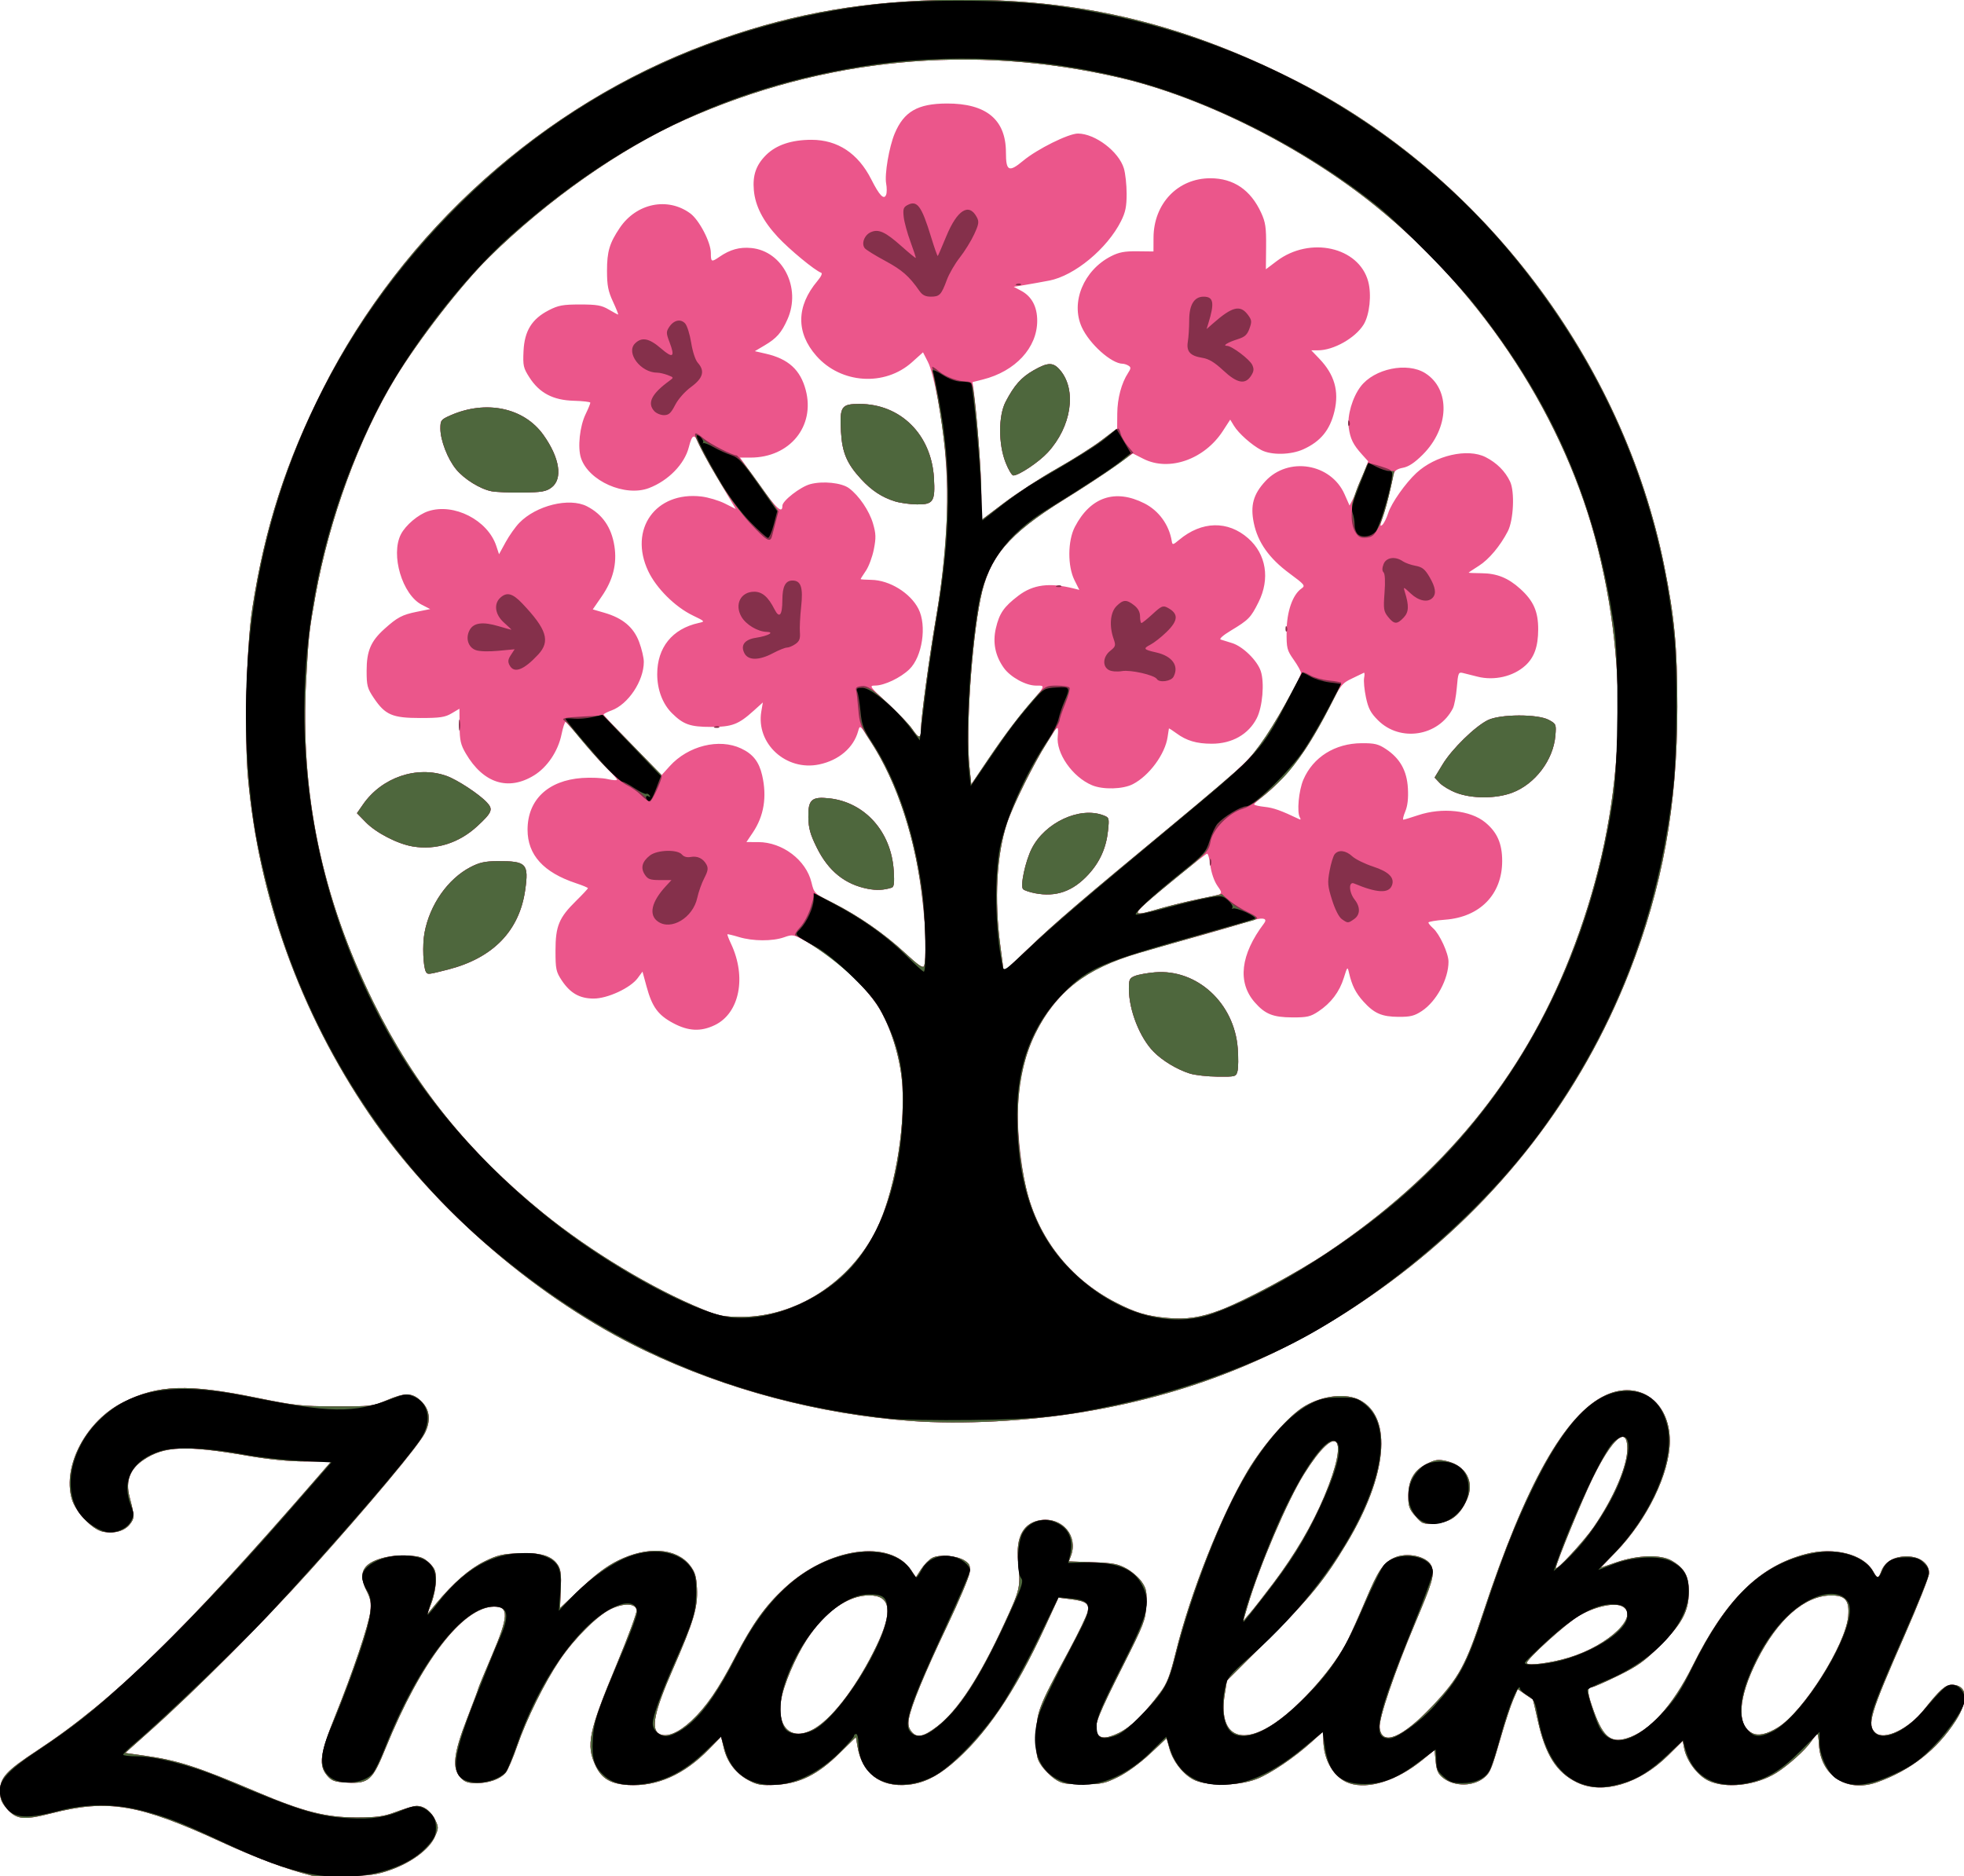 <?xml version="1.0" encoding="UTF-8" standalone="no"?>
<!-- Created with Inkscape (http://www.inkscape.org/) -->

<svg
   width="162.108mm"
   height="154.847mm"
   viewBox="0 0 162.108 154.847"
   version="1.1"
   id="svg984"
   inkscape:version="1.1.2 (0a00cf5339, 2022-02-04)"
   sodipodi:docname="zmarlika.svg"
   xmlns:inkscape="http://www.inkscape.org/namespaces/inkscape"
   xmlns:sodipodi="http://sodipodi.sourceforge.net/DTD/sodipodi-0.dtd"
   xmlns="http://www.w3.org/2000/svg"
   xmlns:svg="http://www.w3.org/2000/svg">
  <sodipodi:namedview
     id="namedview986"
     pagecolor="#ffffff"
     bordercolor="#666666"
     borderopacity="1.0"
     inkscape:pageshadow="2"
     inkscape:pageopacity="0.0"
     inkscape:pagecheckerboard="true"
     inkscape:document-units="mm"
     showgrid="false"
     fit-margin-top="0"
     fit-margin-left="0"
     fit-margin-right="0"
     fit-margin-bottom="0"
     inkscape:zoom="0.52916667"
     inkscape:cx="-57.637795"
     inkscape:cy="424.25197"
     inkscape:window-width="1855"
     inkscape:window-height="1003"
     inkscape:window-x="0"
     inkscape:window-y="0"
     inkscape:window-maximized="1"
     inkscape:current-layer="layer1" />
  <defs
     id="defs981" />
  <g
     inkscape:label="Layer 1"
     inkscape:groupmode="layer"
     id="layer1"
     transform="translate(-26.3,-70.375)">
    <g
       id="g1167"
       transform="matrix(0.523,0,0,0.523,63.799,109.927)">
      <path
         style="fill:#eb568b;stroke-width:0.353"
         d="m -22.482,220.388 c -3.937,-0.987 -8.858,-2.818 -14.287,-5.316 -13.022,-5.99 -17.836,-6.803 -26.798,-4.524 -4.399,1.119 -5.527,1.003 -7.042,-0.723 -0.859,-0.979 -1.085,-1.559 -1.085,-2.784 0,-2.12 0.982,-3.19 5.879,-6.411 11.952,-7.859 22.984,-18.618 44.341,-43.244 l 2.053,-2.368 -4,-0.001 c -2.658,-8e-4 -5.716,-0.296 -9.115,-0.881 -9.858,-1.696 -13.218,-1.571 -16.489,0.615 -2.161,1.444 -2.886,3.342 -2.233,5.844 0.813,3.117 0.815,3.365 0.038,4.354 -0.843,1.072 -2.543,1.528 -4.276,1.148 -1.706,-0.375 -4.311,-3.149 -4.887,-5.205 -1.465,-5.234 2.321,-12.315 8.144,-15.228 5.527,-2.765 10.179,-2.915 21.115,-0.681 5.958,1.217 7.033,1.334 12.347,1.348 5.58,0.014 5.915,-0.025 8.087,-0.954 2.872,-1.229 3.962,-1.228 5.326,0.001 1.473,1.328 1.726,3.083 0.736,5.126 -0.93,1.921 -8.731,11.255 -18.198,21.773 -7.291,8.101 -18.059,18.897 -25.157,25.224 l -3.958,3.528 2.912,0.407 c 5.391,0.753 8.348,1.706 17.905,5.769 7.274,3.092 10.853,4.004 15.699,4 3.151,-0.003 4.279,-0.152 5.997,-0.795 1.164,-0.435 2.554,-0.877 3.087,-0.981 1.257,-0.246 2.593,0.63 3.336,2.188 0.539,1.13 0.533,1.296 -0.087,2.673 -0.873,1.936 -3.65,4.008 -6.936,5.176 -2.184,0.777 -3.27,0.929 -7.161,1.008 -2.522,0.051 -4.904,0.012 -5.292,-0.085 z M 177.19,205.679 c -3.254,-1.58 -5.014,-4.368 -6.207,-9.834 -0.392,-1.795 -0.743,-3.269 -0.78,-3.275 -0.037,-0.006 -0.587,-0.374 -1.22,-0.818 l -1.153,-0.808 -0.728,1.691 c -0.401,0.93 -1.255,3.516 -1.898,5.748 -1.454,5.039 -1.704,5.674 -2.525,6.414 -1.715,1.544 -4.809,1.613 -6.646,0.148 -0.78,-0.622 -1.017,-1.152 -1.154,-2.584 l -0.173,-1.801 -1.918,1.562 c -4,3.258 -8.476,4.694 -11.511,3.692 -2.416,-0.797 -4.119,-3.625 -4.124,-6.846 l -0.002,-1.356 -1.852,1.669 c -2.779,2.505 -6.453,4.983 -8.684,5.858 -2.931,1.149 -8.121,1.156 -10.101,0.015 -1.706,-0.984 -3.138,-2.903 -3.687,-4.944 l -0.407,-1.51 -2.653,2.478 c -1.579,1.475 -3.604,2.946 -5.001,3.634 -2.132,1.049 -2.644,1.156 -5.557,1.156 -2.812,0 -3.362,-0.105 -4.449,-0.85 -0.682,-0.468 -1.623,-1.41 -2.091,-2.093 -0.76,-1.111 -0.847,-1.602 -0.818,-4.618 0.037,-3.88 0.256,-4.457 5.121,-13.467 1.53,-2.834 2.879,-5.637 2.998,-6.229 0.259,-1.294 -0.254,-1.648 -2.859,-1.972 l -1.764,-0.22 -2.07,4.494 c -4.849,10.528 -9.526,17.382 -14.926,21.875 -2.368,1.97 -4.484,2.951 -6.828,3.163 -4.321,0.392 -7.192,-1.824 -7.903,-6.1 l -0.238,-1.431 -2.567,2.526 c -3.437,3.382 -6.301,4.811 -10.028,5.006 -2.321,0.122 -2.936,0.024 -4.278,-0.677 -2.04,-1.066 -3.441,-2.869 -3.974,-5.114 l -0.429,-1.804 -1.954,2.004 c -3.872,3.972 -8.161,5.88 -12.648,5.626 -2.793,-0.158 -4.231,-0.992 -5.189,-3.009 -1.564,-3.296 -1.139,-5.345 3.351,-16.13 1.77,-4.252 3.171,-8.062 3.113,-8.467 -0.154,-1.076 -2.029,-1.152 -4.09,-0.165 -2.132,1.021 -5.806,4.695 -8.08,8.079 -2.41,3.587 -5.199,9.228 -6.696,13.543 -0.679,1.958 -1.498,3.859 -1.821,4.226 -0.876,0.996 -2.647,1.627 -4.57,1.627 -1.366,0 -1.88,-0.177 -2.531,-0.87 -1.377,-1.465 -1.127,-3.771 1.002,-9.261 0.995,-2.565 1.809,-4.745 1.809,-4.846 0,-0.1 0.953,-2.41 2.117,-5.131 2.65,-6.194 2.725,-7.774 0.37,-7.753 -4.973,0.043 -11.555,8.625 -17.142,22.351 -2.078,5.105 -2.656,5.617 -6.118,5.422 -1.937,-0.109 -2.369,-0.263 -3.087,-1.097 -1.389,-1.614 -1.147,-3.444 1.24,-9.366 2.815,-6.986 5.315,-14.402 5.564,-16.506 0.161,-1.359 0.043,-2.054 -0.541,-3.2 -1.43,-2.804 -0.751,-4.338 2.314,-5.229 1.252,-0.364 2.786,-0.52 4.211,-0.43 1.885,0.12 2.411,0.305 3.306,1.163 0.895,0.857 1.064,1.29 1.064,2.714 0,0.932 -0.311,2.529 -0.692,3.55 l -0.692,1.856 1.465,-1.764 c 2.67,-3.215 5.218,-5.428 7.601,-6.601 1.996,-0.983 2.815,-1.178 5.383,-1.28 3.45,-0.138 5.215,0.391 6.17,1.849 0.467,0.713 0.567,1.533 0.468,3.861 l -0.125,2.956 3.304,-3.127 c 2.329,-2.204 4.064,-3.503 5.878,-4.399 4.672,-2.309 9.227,-1.978 11.365,0.825 0.771,1.011 0.978,1.701 1.071,3.584 0.149,2.988 -0.528,5.251 -3.806,12.735 -2.933,6.696 -3.518,9.483 -2.142,10.22 1.154,0.618 3.024,-0.142 5.08,-2.063 2.325,-2.173 4.272,-5.009 6.879,-10.017 2.751,-5.286 4.775,-8.115 7.837,-10.949 6.896,-6.385 16.618,-7.756 19.947,-2.814 l 0.76,1.128 0.841,-1.296 c 0.463,-0.713 1.238,-1.505 1.723,-1.761 1.14,-0.601 3.916,-0.371 5.129,0.424 0.797,0.522 0.912,0.805 0.775,1.906 -0.088,0.711 -1.673,4.467 -3.522,8.348 -3.623,7.606 -5.705,12.651 -6.057,14.681 -0.166,0.955 -0.057,1.478 0.432,2.082 0.825,1.018 1.884,0.803 4.005,-0.815 3.291,-2.51 6.69,-7.713 10.65,-16.3 2.515,-5.453 2.564,-5.677 2.152,-9.755 -0.395,-3.91 0.861,-6.169 3.637,-6.542 3.378,-0.453 5.872,2.55 4.693,5.652 l -0.33,0.867 3.769,0.134 c 3.202,0.113 4.006,0.265 5.343,1.008 0.866,0.481 1.951,1.43 2.411,2.109 0.728,1.073 0.82,1.559 0.705,3.704 -0.125,2.313 -0.357,2.915 -3.686,9.525 -3.847,7.64 -4.524,9.319 -4.186,10.383 0.366,1.154 1.48,1.221 3.54,0.213 1.902,-0.931 3.982,-2.957 6.531,-6.363 1.085,-1.45 1.522,-2.579 2.455,-6.35 2.332,-9.419 7.113,-21.492 11.313,-28.566 2.522,-4.248 6.563,-8.845 9.063,-10.309 2.907,-1.704 6.561,-2.083 8.733,-0.907 5.129,2.778 4.267,11.881 -2.135,22.539 -3.51,5.844 -5.772,8.611 -12.596,15.403 l -6.303,6.275 -0.35,2.174 c -1.034,6.421 2.395,8.344 8.002,4.486 4.069,-2.799 9.292,-8.749 11.407,-12.994 0.544,-1.091 1.827,-3.967 2.852,-6.393 1.928,-4.563 2.686,-5.716 4.309,-6.56 2.137,-1.112 5.705,-0.266 6.137,1.456 0.345,1.376 0.036,2.399 -2.669,8.809 -3.252,7.707 -5.734,15.012 -5.59,16.454 0.297,2.99 3.536,1.666 8.326,-3.402 4.182,-4.425 5.29,-6.462 8.017,-14.729 6.677,-20.247 12.923,-31.345 19.315,-34.321 5.272,-2.454 10.128,0.993 10.136,7.196 0.007,5.082 -3.56,12.43 -8.513,17.539 l -2.419,2.495 2.557,-0.877 c 3.343,-1.146 6.977,-1.244 8.693,-0.233 2.017,1.188 2.683,2.399 2.683,4.877 0,3.079 -1.067,5.072 -4.597,8.585 -2.427,2.415 -3.481,3.167 -6.553,4.674 -2.014,0.988 -3.851,1.796 -4.084,1.796 -0.809,0 -0.832,0.683 -0.096,2.867 1.652,4.903 2.848,6.038 5.518,5.238 3.575,-1.071 7.25,-5.103 10.395,-11.407 5.27,-10.56 10.559,-15.777 17.938,-17.696 4.392,-1.142 9.027,0.041 10.533,2.687 0.723,1.271 0.861,1.272 1.34,0.003 0.56,-1.484 2.066,-2.335 4.075,-2.305 2.026,0.031 3.455,1.128 3.455,2.652 0,0.532 -1.737,4.928 -3.861,9.769 -5.494,12.525 -5.988,14.172 -4.615,15.414 1.387,1.255 5.246,-0.581 7.677,-3.653 2.466,-3.115 3.366,-3.923 4.371,-3.923 2.478,0 2.736,2.39 0.615,5.678 -2.957,4.583 -7.129,7.843 -12.433,9.715 -4.738,1.672 -8.914,-1.065 -9.141,-5.991 -0.041,-0.9 -0.155,-1.636 -0.252,-1.636 -0.097,-3e-5 -0.563,0.567 -1.035,1.26 -0.869,1.275 -3.597,3.719 -5.438,4.871 -3.198,2.001 -8.003,2.547 -10.742,1.221 -1.721,-0.833 -3.437,-3.138 -3.808,-5.112 l -0.217,-1.158 -2.306,2.283 c -4.555,4.51 -10.347,6.233 -14.378,4.277 z m 31.712,-8.683 c 4.019,-2.484 10.713,-13.094 11.084,-17.569 0.206,-2.488 -0.448,-3.271 -2.722,-3.26 -4.14,0.02 -8.436,3.782 -11.676,10.225 -2.988,5.942 -3.268,10.251 -0.746,11.508 0.96,0.479 2.31,0.178 4.061,-0.904 z m -151.814,0.036 c 2.94,-1.873 6.69,-6.941 9.559,-12.921 2.619,-5.459 2.252,-7.952 -1.17,-7.952 -3.37,0 -6.968,2.546 -9.862,6.979 -1.785,2.734 -3.667,7.175 -4.046,9.547 -0.736,4.601 1.883,6.664 5.519,4.347 z M 175.898,185.984 c 6.431,-1.958 11.344,-6.761 8.323,-8.137 -1.291,-0.588 -4.367,0.122 -6.796,1.569 -2.012,1.199 -8.173,6.785 -8.173,7.411 0,0.51 3.777,0.03 6.645,-0.843 z m -46.619,-11.766 c 3.439,-4.574 6.133,-9.172 8.036,-13.712 4.055,-9.679 2.027,-11.883 -3.218,-3.497 -2.641,4.224 -7.052,14.541 -8.91,20.843 l -0.697,2.364 1.069,-1.235 c 0.588,-0.679 2.262,-2.822 3.721,-4.763 z m 50.526,-8.819 c 3.16,-4.579 5.322,-9.622 5.322,-12.414 0,-3.692 -2.359,-1.69 -5.463,4.637 -1.683,3.43 -5.825,13.533 -5.825,14.207 0,0.582 4.4,-4.16 5.967,-6.43 z m -28.122,-1.739 c -0.961,-1.095 -1.128,-1.557 -1.128,-3.13 0,-2.531 0.888,-4.105 2.884,-5.111 1.367,-0.689 1.821,-0.757 3.102,-0.47 3.134,0.704 4.524,3.297 3.265,6.091 -1.132,2.511 -2.542,3.581 -4.947,3.755 -1.988,0.144 -2.081,0.111 -3.175,-1.136 z M 72.079,148.633 C 57.62,147.571 42.956,143.69 30.082,137.517 13.402,129.519 -3.129,115.324 -13.452,100.135 -24.31,84.157 -30.905,65.848 -32.566,47.076 c -0.593,-6.71 -0.235,-20.723 0.683,-26.669 1.964,-12.725 5.321,-23.138 11.201,-34.749 12.575,-24.827 34.786,-44.75 60.545,-54.31 12.029,-4.464 23.018,-6.573 36.255,-6.958 21.007,-0.611 38.076,3.247 56.974,12.877 29.203,14.881 51.338,44.117 57.856,76.419 1.626,8.058 2.068,12.813 2.069,22.242 0.003,15.547 -2.336,28.467 -7.565,41.815 -7.645,19.514 -20.494,36.174 -37.744,48.936 -14.821,10.966 -30.213,17.494 -48.393,20.526 -8.848,1.476 -19.195,2.018 -27.238,1.427 z m 48.76,-17.476 c 3.906,-1.47 12.079,-5.855 16.84,-9.034 18.22,-12.168 30.863,-27.554 38.429,-46.769 8.294,-21.062 9.767,-42.603 4.398,-64.295 -5.03,-20.322 -17.966,-40.295 -35.066,-54.142 -11.518,-9.327 -27.226,-17.211 -40.393,-20.275 -23.245,-5.409 -46.734,-3.148 -68.618,6.606 -10.166,4.531 -21.698,12.624 -30.914,21.693 -4.38,4.311 -11.149,13.026 -14.859,19.131 -5.681,9.349 -10.398,22.206 -12.556,34.219 -1.029,5.73 -1.101,6.375 -1.479,13.305 -0.979,17.935 2.435,34.343 10.596,50.924 6.472,13.15 14.994,23.74 26.816,33.319 7.463,6.048 17.196,11.913 25.226,15.202 2.447,1.002 3.233,1.155 5.991,1.167 8.685,0.036 17.228,-5.47 21.354,-13.763 2.725,-5.476 4.526,-15.346 4.118,-22.56 -0.231,-4.081 -1.584,-8.763 -3.5,-12.111 -2.11,-3.687 -6.963,-8.159 -11.786,-10.858 -1.919,-1.074 -2.041,-1.096 -3.399,-0.617 -1.824,0.643 -4.921,0.627 -7.11,-0.037 -0.954,-0.289 -1.775,-0.485 -1.825,-0.435 -0.05,0.05 0.207,0.725 0.572,1.5 2.474,5.259 1.343,10.937 -2.553,12.824 -2.213,1.071 -4.174,0.98 -6.582,-0.306 -2.386,-1.274 -3.323,-2.558 -4.19,-5.738 l -0.652,-2.391 -0.764,1.033 c -1.147,1.551 -4.744,3.22 -6.936,3.219 -2.22,-0.002 -3.706,-0.847 -5.045,-2.87 -0.896,-1.353 -0.984,-1.776 -0.984,-4.688 0,-3.88 0.546,-5.201 3.248,-7.86 1.027,-1.01 1.867,-1.91 1.867,-2 0,-0.09 -0.833,-0.439 -1.852,-0.776 -5.154,-1.704 -7.673,-4.479 -7.673,-8.451 0,-4.72 3.228,-7.784 8.604,-8.167 1.38,-0.098 3.183,-0.022 4.008,0.17 0.825,0.192 1.499,0.238 1.499,0.102 0,-0.135 -0.576,-0.793 -1.28,-1.462 -0.704,-0.669 -2.474,-2.644 -3.934,-4.391 -1.46,-1.746 -2.757,-3.217 -2.882,-3.269 -0.125,-0.052 -0.423,0.849 -0.661,2.002 -0.542,2.624 -2.245,5.155 -4.33,6.436 C 8.503,49.253 4.569,47.993 1.816,43.295 1.001,41.904 0.849,41.231 0.829,38.94 l -0.023,-2.71 -1.237,0.731 c -1.041,0.615 -1.827,0.731 -4.942,0.731 -4.402,0 -5.531,-0.484 -7.32,-3.14 -1.038,-1.541 -1.147,-1.95 -1.147,-4.322 0,-3.096 0.655,-4.649 2.768,-6.558 2.071,-1.871 2.829,-2.274 5.159,-2.746 l 2.106,-0.426 -1.313,-0.674 C -8.214,18.24 -10.092,11.918 -8.426,8.696 -7.676,7.245 -5.703,5.578 -4.116,5.054 -0.074,3.72 5.277,6.452 6.626,10.539 l 0.431,1.306 1.035,-1.893 C 8.66,8.911 9.632,7.537 10.251,6.898 c 2.672,-2.758 7.903,-4.042 10.678,-2.62 2.446,1.254 3.873,3.32 4.337,6.28 0.435,2.776 -0.212,5.35 -1.998,7.938 l -1.417,2.054 1.845,0.536 c 2.889,0.84 4.602,2.281 5.471,4.603 0.407,1.087 0.739,2.497 0.739,3.134 0,3.021 -2.469,6.725 -5.123,7.685 -0.675,0.244 -1.225,0.531 -1.223,0.638 0.002,0.107 2.065,2.299 4.583,4.872 l 4.579,4.678 1.267,-1.402 c 2.91,-3.221 7.793,-4.433 11.271,-2.798 1.874,0.881 2.828,2.096 3.32,4.227 0.784,3.402 0.292,6.429 -1.472,9.049 l -1.009,1.499 1.869,0.004 c 3.818,0.007 7.554,2.84 8.401,6.371 0.408,1.699 0.459,1.749 3.291,3.182 4.141,2.096 8.189,4.897 11.438,7.916 2.175,2.02 2.88,2.501 3.044,2.075 0.329,-0.856 0.247,-6.316 -0.148,-9.846 -1.131,-10.121 -4.034,-19.036 -8.385,-25.753 -1.584,-2.445 -1.602,-2.46 -1.874,-1.463 -0.715,2.62 -3.043,4.61 -6.156,5.263 -5.209,1.093 -9.987,-3.279 -9.13,-8.352 l 0.242,-1.431 -1.435,1.296 c -2.42,2.186 -3.419,2.565 -6.769,2.565 -3.257,0 -4.346,-0.384 -6.139,-2.166 -1.478,-1.468 -2.327,-3.717 -2.327,-6.159 0,-4.214 2.376,-7.155 6.526,-8.077 C 39.604,22.462 39.602,22.459 37.634,21.507 34.838,20.155 31.882,17.214 30.604,14.514 27.48,7.91 31.771,1.885 38.995,2.734 c 1.078,0.127 2.74,0.623 3.695,1.102 l 1.736,0.872 -0.689,-1.146 c -2.447,-4.068 -4.759,-8.177 -5.211,-9.259 -0.64,-1.533 -1.003,-1.38 -1.511,0.637 -0.672,2.667 -3.225,5.29 -6.29,6.46 -3.767,1.439 -9.535,-1.108 -10.734,-4.739 -0.551,-1.67 -0.198,-5.004 0.734,-6.928 0.421,-0.869 0.754,-1.683 0.741,-1.809 -0.013,-0.126 -1.192,-0.261 -2.619,-0.301 -3.258,-0.091 -5.414,-1.224 -6.985,-3.671 -0.966,-1.504 -1.046,-1.862 -0.937,-4.18 0.149,-3.176 1.318,-5.063 3.988,-6.436 1.51,-0.776 2.222,-0.907 4.939,-0.907 2.659,0 3.393,0.129 4.518,0.794 0.739,0.437 1.405,0.794 1.48,0.794 0.075,0 -0.287,-0.913 -0.804,-2.028 -0.769,-1.658 -0.942,-2.544 -0.947,-4.851 -0.006,-3.051 0.393,-4.4 2.015,-6.802 2.624,-3.889 7.554,-4.903 11.119,-2.288 1.417,1.04 3.257,4.574 3.257,6.258 0,1.433 0.089,1.473 1.357,0.601 1.678,-1.154 3.173,-1.568 5.022,-1.39 4.96,0.477 7.914,6.284 5.718,11.238 -0.941,2.121 -1.71,3.002 -3.601,4.121 l -1.558,0.922 1.735,0.398 c 3.561,0.817 5.458,2.546 6.302,5.745 1.507,5.714 -2.522,10.645 -8.704,10.652 l -1.668,0.002 3.025,4.233 c 2.759,3.86 3.661,4.688 3.661,3.359 0,-0.781 2.844,-2.984 4.388,-3.4 1.987,-0.535 4.959,-0.227 6.122,0.634 1.578,1.169 3.208,3.571 3.795,5.59 0.465,1.599 0.485,2.245 0.128,4.059 -0.233,1.187 -0.798,2.709 -1.255,3.382 -0.457,0.673 -0.831,1.266 -0.831,1.318 0,0.051 0.761,0.105 1.691,0.119 2.867,0.043 6.144,2.059 7.431,4.57 1.355,2.644 0.615,7.567 -1.435,9.547 -1.388,1.341 -3.934,2.554 -5.383,2.565 -0.998,0.007 -0.906,0.138 1.958,2.793 1.653,1.532 3.394,3.357 3.869,4.055 1.081,1.586 1.394,1.601 1.394,0.064 0,-1.805 1.274,-11.187 2.47,-18.192 C 77.58,12.736 78.156,3.015 77.58,-3.355 77.013,-9.63 75.7,-16.632 74.736,-18.521 l -0.766,-1.501 -1.724,1.55 c -4.311,3.876 -11.223,3.424 -15.107,-0.988 -3.236,-3.676 -3.175,-7.85 0.172,-11.828 0.603,-0.717 0.823,-1.219 0.571,-1.303 -0.949,-0.316 -5.014,-3.669 -6.838,-5.64 -2.339,-2.527 -3.552,-4.9 -3.772,-7.38 -0.209,-2.355 0.35,-3.968 1.918,-5.536 1.6,-1.6 4.024,-2.415 7.184,-2.415 4.128,0 7.361,2.144 9.438,6.258 1.282,2.54 2.002,3.282 2.337,2.409 0.124,-0.322 0.126,-1.111 0.006,-1.753 -0.275,-1.463 0.467,-5.811 1.349,-7.91 1.453,-3.458 3.628,-4.712 8.204,-4.731 6.244,-0.026 9.349,2.539 9.349,7.727 0,2.959 0.467,3.184 2.72,1.306 2.209,-1.841 7.17,-4.304 8.649,-4.294 2.727,0.018 6.451,2.849 7.248,5.51 0.238,0.794 0.432,2.593 0.432,3.997 0,2.023 -0.184,2.92 -0.886,4.317 -2.183,4.347 -7.34,8.616 -11.331,9.382 -1.139,0.219 -2.865,0.53 -3.835,0.691 l -1.764,0.294 1.162,0.618 c 1.671,0.888 2.539,2.505 2.541,4.732 0.003,4.262 -3.439,7.983 -8.582,9.278 l -1.623,0.409 0.174,1.46 c 0.666,5.574 1.212,12.932 1.212,16.323 V 6.465 L 86.791,3.729 c 1.989,-1.505 5.68,-3.901 8.202,-5.325 2.522,-1.424 5.717,-3.447 7.1,-4.496 l 2.514,-1.908 0.02,-2.378 c 0.02,-2.379 0.667,-4.8 1.706,-6.385 0.459,-0.701 0.472,-0.895 0.075,-1.147 -0.263,-0.167 -0.683,-0.305 -0.933,-0.308 -1.778,-0.021 -5.249,-3.13 -6.451,-5.778 -1.785,-3.93 0.295,-8.972 4.613,-11.185 1.25,-0.641 2.131,-0.808 4.145,-0.786 l 2.558,0.028 0.008,-2.167 c 0.019,-5.397 3.849,-9.398 8.988,-9.387 3.652,0.007 6.35,1.846 8.004,5.457 0.683,1.491 0.803,2.316 0.775,5.336 l -0.034,3.572 1.708,-1.292 c 5.23,-3.959 12.964,-2.238 14.438,3.213 0.563,2.081 0.223,5.275 -0.723,6.807 -1.312,2.122 -4.74,4.061 -7.182,4.061 h -1.077 l 1.267,1.323 c 2.388,2.492 3.143,5.098 2.396,8.266 -0.704,2.983 -2.189,4.802 -4.931,6.038 -1.971,0.889 -5.025,0.945 -6.61,0.122 -1.507,-0.783 -3.593,-2.634 -4.327,-3.841 l -0.589,-0.968 -1.16,1.79 c -2.91,4.491 -8.487,6.448 -12.534,4.399 l -1.703,-0.862 -2.855,2.064 C 102.628,-0.872 98.962,1.53 96.051,3.33 87.46,8.643 84.366,12.329 83.048,18.819 81.623,25.834 80.713,39.692 81.302,45.398 l 0.286,2.766 3.084,-4.53 c 1.696,-2.491 4.077,-5.701 5.292,-7.132 3.494,-4.119 3.403,-3.924 1.841,-3.924 -1.608,0 -4.05,-1.346 -5.09,-2.806 -1.352,-1.899 -1.771,-3.992 -1.249,-6.239 0.551,-2.369 1.264,-3.401 3.556,-5.145 2.323,-1.768 4.903,-2.101 8.765,-1.132 L 98.639,17.47 97.875,15.94 C 96.769,13.729 96.798,9.718 97.934,7.531 100.387,2.808 104.301,1.482 108.904,3.814 c 2.291,1.161 3.91,3.397 4.326,5.973 0.1,0.622 0.183,0.607 1.166,-0.215 3.56,-2.975 7.683,-3.068 10.89,-0.245 2.852,2.511 3.48,6.39 1.633,10.087 -1.223,2.447 -1.558,2.791 -4.374,4.485 -1.227,0.738 -1.878,1.317 -1.587,1.411 0.271,0.087 1.079,0.339 1.795,0.558 1.692,0.52 3.969,2.748 4.523,4.427 0.604,1.831 0.28,5.64 -0.633,7.427 -1.302,2.551 -3.905,4.028 -7.096,4.028 -2.398,0 -4.004,-0.475 -5.592,-1.654 -0.631,-0.468 -1.161,-0.803 -1.179,-0.745 -0.018,0.058 -0.109,0.653 -0.204,1.32 -0.381,2.702 -2.897,6.124 -5.483,7.459 -1.576,0.814 -4.708,0.898 -6.442,0.173 -3.093,-1.293 -5.728,-5.074 -5.413,-7.769 0.08,-0.689 0.057,-1.253 -0.053,-1.253 -0.785,0 -6.613,10.992 -7.949,14.993 -1.646,4.927 -2.035,12.08 -1.055,19.403 0.286,2.134 0.521,3.938 0.522,4.009 0.002,0.07 1.798,-1.596 3.992,-3.704 4.151,-3.989 8.195,-7.454 22.999,-19.709 11.1,-9.189 12.458,-10.506 14.897,-14.438 2.44,-3.935 5.022,-8.695 5.029,-9.274 0.003,-0.237 -0.51,-1.163 -1.141,-2.058 -1.074,-1.524 -1.145,-1.809 -1.124,-4.508 0.024,-3.106 0.947,-5.76 2.343,-6.737 0.649,-0.455 0.535,-0.598 -1.92,-2.414 -3.185,-2.355 -4.969,-4.879 -5.597,-7.917 -0.573,-2.774 -0.088,-4.538 1.815,-6.603 3.621,-3.928 10.354,-2.82 12.507,2.057 l 0.785,1.778 0.565,-1.093 c 0.311,-0.601 0.972,-2.173 1.468,-3.492 l 0.903,-2.399 -0.978,-1.083 c -1.39,-1.539 -1.845,-2.466 -2.09,-4.25 -0.256,-1.871 0.579,-4.745 1.877,-6.459 2.145,-2.833 7.361,-3.91 10.205,-2.109 3.998,2.531 3.811,8.642 -0.393,12.845 -1.279,1.279 -2.229,1.911 -3.124,2.079 -0.914,0.172 -1.336,0.459 -1.459,0.995 -0.095,0.415 -0.408,1.796 -0.695,3.069 -0.287,1.274 -0.763,2.999 -1.057,3.835 -0.417,1.181 -0.431,1.433 -0.066,1.129 0.259,-0.215 0.687,-1.067 0.951,-1.895 0.501,-1.567 2.715,-4.71 4.449,-6.318 2.993,-2.773 8.088,-3.935 10.92,-2.49 1.758,0.897 3.084,2.221 3.858,3.854 0.757,1.595 0.551,6.088 -0.36,7.848 -1.198,2.316 -2.983,4.445 -4.563,5.443 -0.889,0.562 -1.617,1.051 -1.617,1.088 0,0.037 0.913,0.075 2.028,0.085 2.438,0.022 4.202,0.733 6.119,2.464 2.089,1.887 2.839,3.585 2.83,6.404 -0.008,2.711 -0.624,4.434 -2.041,5.716 -1.897,1.716 -4.889,2.409 -7.525,1.742 -0.873,-0.221 -1.921,-0.484 -2.328,-0.584 -0.685,-0.169 -0.755,7.94e-4 -0.948,2.299 -0.114,1.365 -0.396,2.848 -0.625,3.294 -2.266,4.409 -8.321,5.366 -11.818,1.868 -1.162,-1.162 -1.528,-1.859 -1.9,-3.612 -0.254,-1.195 -0.382,-2.583 -0.286,-3.086 0.096,-0.502 0.076,-0.859 -0.044,-0.793 -0.12,0.066 -0.967,0.474 -1.882,0.907 -1.543,0.73 -1.795,1.048 -3.482,4.392 -3.317,6.573 -6.582,11.026 -10.146,13.835 -0.984,0.776 -1.796,1.51 -1.804,1.631 -0.008,0.121 0.74,0.299 1.662,0.397 1.405,0.149 2.532,0.551 5.517,1.972 0.173,0.082 0.192,-0.048 0.043,-0.289 -0.504,-0.815 -0.188,-4.265 0.546,-5.973 1.533,-3.565 4.991,-5.732 9.188,-5.758 2.049,-0.013 2.646,0.13 3.838,0.919 2.227,1.474 3.316,3.416 3.473,6.195 0.09,1.587 -0.044,2.77 -0.414,3.655 -0.301,0.72 -0.436,1.305 -0.3,1.3 0.136,-0.005 1.184,-0.322 2.33,-0.706 3.782,-1.265 8.257,-0.786 10.584,1.132 1.896,1.562 2.678,3.344 2.678,6.098 0,5.248 -3.488,8.844 -8.983,9.26 -1.462,0.111 -2.658,0.312 -2.658,0.448 0,0.136 0.34,0.55 0.756,0.919 1.014,0.902 2.412,3.947 2.414,5.258 0.004,2.734 -1.899,6.262 -4.198,7.783 -1.176,0.778 -1.808,0.937 -3.689,0.926 -2.645,-0.015 -3.844,-0.54 -5.549,-2.427 -1.218,-1.348 -1.81,-2.529 -2.265,-4.518 -0.236,-1.031 -0.257,-1.011 -0.822,0.802 -0.689,2.209 -2.032,3.98 -4.011,5.289 -1.257,0.832 -1.788,0.953 -4.122,0.942 -3.038,-0.014 -4.286,-0.515 -5.915,-2.371 -2.776,-3.161 -2.262,-7.549 1.46,-12.469 0.55,-0.727 -0.041,-0.955 -1.474,-0.569 -1.707,0.46 -12.762,3.635 -18.26,5.243 -8.444,2.471 -13.091,6.08 -16.391,12.732 -3.073,6.194 -3.59,15.168 -1.407,24.443 1.833,7.787 6.876,14.228 14.053,17.949 3.189,1.653 5.013,2.197 8.322,2.483 2.935,0.254 5.152,-0.078 8.207,-1.228 z m -4.755,-37.355 c -2.001,-0.625 -4.311,-2.014 -5.713,-3.434 -2.188,-2.216 -3.9,-6.558 -3.909,-9.909 -0.004,-1.512 0.095,-1.723 0.966,-2.065 0.534,-0.21 1.941,-0.464 3.127,-0.565 6.641,-0.566 12.544,4.842 13.084,11.986 0.111,1.462 0.097,3.072 -0.03,3.579 -0.226,0.902 -0.291,0.92 -3.135,0.897 -1.597,-0.013 -3.573,-0.233 -4.39,-0.488 z M -4.461,77.781 C -4.919,77.04 -5.059,73.498 -4.705,71.597 -3.881,67.162 -1.026,63.083 2.558,61.22 3.96,60.492 4.843,60.297 6.799,60.285 11.382,60.258 11.777,60.668 11.186,64.837 10.272,71.283 6.11,75.572 -0.996,77.389 -4.105,78.184 -4.205,78.195 -4.461,77.781 Z M 91.667,65.35 c -0.859,-0.166 -1.715,-0.454 -1.902,-0.641 -0.486,-0.486 0.348,-4.406 1.364,-6.41 2.088,-4.121 7.57,-6.668 11.299,-5.25 0.924,0.351 0.947,0.427 0.74,2.414 -0.285,2.726 -1.288,4.963 -3.114,6.944 -2.437,2.644 -5.096,3.577 -8.386,2.943 z M 65.278,64.653 c -3.618,-0.693 -6.243,-2.81 -8.071,-6.508 -1.033,-2.089 -1.301,-3.052 -1.333,-4.771 -0.051,-2.796 0.516,-3.31 3.312,-3.002 5.613,0.618 9.766,5.267 10.158,11.372 0.127,1.985 0.054,2.605 -0.322,2.724 -1.244,0.392 -2.37,0.448 -3.744,0.184 z M -6.574,57.961 c -2.407,-0.408 -5.77,-2.146 -7.411,-3.83 l -1.381,-1.417 0.956,-1.379 c 2.959,-4.27 8.498,-6.164 13.175,-4.506 1.701,0.603 5.165,2.879 6.388,4.197 1.007,1.085 0.799,1.592 -1.533,3.742 -2.901,2.674 -6.539,3.813 -10.194,3.193 z M 158.111,49.49 c -0.986,-0.379 -2.155,-1.075 -2.597,-1.546 l -0.804,-0.856 1.277,-2.102 c 1.463,-2.409 5.088,-5.951 7.12,-6.96 1.938,-0.961 7.885,-0.984 9.627,-0.037 1.153,0.627 1.183,0.699 1.035,2.487 -0.319,3.845 -3.208,7.657 -6.832,9.013 -2.547,0.953 -6.349,0.953 -8.825,2.64e-4 z M 69.531,3.495 C 67.476,2.853 65.861,1.789 64.193,-0.021 61.949,-2.455 61.204,-4.212 61.024,-7.497 c -0.219,-3.987 0.041,-4.376 2.924,-4.376 6.482,0 11.345,4.834 11.746,11.674 C 75.912,3.522 75.6,4.009 73.02,3.979 71.911,3.966 70.341,3.748 69.531,3.495 Z M 5.88,1.906 C 4.092,1.562 1.576,0.005 0.291,-1.553 -1.052,-3.181 -2.197,-6.143 -2.197,-7.988 c 0,-1.295 0.098,-1.425 1.565,-2.074 5.616,-2.484 11.602,-1.236 14.679,3.06 2.596,3.625 3.11,6.964 1.281,8.324 -0.847,0.63 -1.533,0.747 -4.586,0.785 C 8.767,2.131 6.579,2.041 5.88,1.906 Z M 87.01,-2.612 c -1.157,-2.926 -1.156,-7.397 0.002,-9.613 1.358,-2.598 2.454,-3.832 4.387,-4.941 2.3,-1.319 3.13,-1.323 4.228,-0.018 2.644,3.142 1.765,8.914 -1.975,12.971 -1.4,1.518 -4.543,3.62 -5.425,3.627 -0.229,0.002 -0.777,-0.91 -1.218,-2.025 z M 111.629,67.702 c 1.583,-0.465 4.202,-1.105 5.821,-1.423 4.123,-0.811 3.946,-0.684 2.964,-2.129 -0.503,-0.74 -0.956,-2.063 -1.098,-3.202 -0.133,-1.068 -0.369,-1.894 -0.524,-1.838 -0.458,0.169 -7.411,5.781 -9.512,7.678 -2.288,2.066 -1.982,2.186 2.348,0.915 z"
         id="path945" />
      <path
         style="fill:#85304b;stroke-width:0.353"
         d="m -22.482,220.388 c -3.937,-0.987 -8.858,-2.818 -14.287,-5.316 -13.022,-5.99 -17.836,-6.803 -26.798,-4.524 -4.399,1.119 -5.527,1.003 -7.042,-0.723 -0.859,-0.979 -1.085,-1.559 -1.085,-2.784 0,-2.12 0.982,-3.19 5.879,-6.411 11.952,-7.859 22.984,-18.618 44.341,-43.244 l 2.053,-2.368 -4,-0.001 c -2.658,-8e-4 -5.716,-0.296 -9.115,-0.881 -9.858,-1.696 -13.218,-1.571 -16.489,0.615 -2.161,1.444 -2.886,3.342 -2.233,5.844 0.813,3.117 0.815,3.365 0.038,4.354 -0.843,1.072 -2.543,1.528 -4.276,1.148 -1.706,-0.375 -4.311,-3.149 -4.887,-5.205 -1.465,-5.234 2.321,-12.315 8.144,-15.228 5.527,-2.765 10.179,-2.915 21.115,-0.681 5.958,1.217 7.033,1.334 12.347,1.348 5.58,0.014 5.915,-0.025 8.087,-0.954 2.872,-1.229 3.962,-1.228 5.326,0.001 1.473,1.328 1.726,3.083 0.736,5.126 -0.93,1.921 -8.731,11.255 -18.198,21.773 -7.291,8.101 -18.059,18.897 -25.157,25.224 l -3.958,3.528 2.912,0.407 c 5.391,0.753 8.348,1.706 17.905,5.769 7.274,3.092 10.853,4.004 15.699,4 3.151,-0.003 4.279,-0.152 5.997,-0.795 1.164,-0.435 2.554,-0.877 3.087,-0.981 1.257,-0.246 2.593,0.63 3.336,2.188 0.539,1.13 0.533,1.296 -0.087,2.673 -0.873,1.936 -3.65,4.008 -6.936,5.176 -2.184,0.777 -3.27,0.929 -7.161,1.008 -2.522,0.051 -4.904,0.012 -5.292,-0.085 z M 177.19,205.679 c -3.254,-1.58 -5.014,-4.368 -6.207,-9.834 -0.392,-1.795 -0.743,-3.269 -0.78,-3.275 -0.037,-0.006 -0.587,-0.374 -1.22,-0.818 l -1.153,-0.808 -0.728,1.691 c -0.401,0.93 -1.255,3.516 -1.898,5.748 -1.454,5.039 -1.704,5.674 -2.525,6.414 -1.715,1.544 -4.809,1.613 -6.646,0.148 -0.78,-0.622 -1.017,-1.152 -1.154,-2.584 l -0.173,-1.801 -1.918,1.562 c -4,3.258 -8.476,4.694 -11.511,3.692 -2.416,-0.797 -4.119,-3.625 -4.124,-6.846 l -0.002,-1.356 -1.852,1.669 c -2.779,2.505 -6.453,4.983 -8.684,5.858 -2.931,1.149 -8.121,1.156 -10.101,0.015 -1.706,-0.984 -3.138,-2.903 -3.687,-4.944 l -0.407,-1.51 -2.653,2.478 c -1.579,1.475 -3.604,2.946 -5.001,3.634 -2.132,1.049 -2.644,1.156 -5.557,1.156 -2.812,0 -3.362,-0.105 -4.449,-0.85 -0.682,-0.468 -1.623,-1.41 -2.091,-2.093 -0.76,-1.111 -0.847,-1.602 -0.818,-4.618 0.037,-3.88 0.256,-4.457 5.121,-13.467 1.53,-2.834 2.879,-5.637 2.998,-6.229 0.259,-1.294 -0.254,-1.648 -2.859,-1.972 l -1.764,-0.22 -2.07,4.494 c -4.849,10.528 -9.526,17.382 -14.926,21.875 -2.368,1.97 -4.484,2.951 -6.828,3.163 -4.321,0.392 -7.192,-1.824 -7.903,-6.1 l -0.238,-1.431 -2.567,2.526 c -3.437,3.382 -6.301,4.811 -10.028,5.006 -2.321,0.122 -2.936,0.024 -4.278,-0.677 -2.04,-1.066 -3.441,-2.869 -3.974,-5.114 l -0.429,-1.804 -1.954,2.004 c -3.872,3.972 -8.161,5.88 -12.648,5.626 -2.793,-0.158 -4.231,-0.992 -5.189,-3.009 -1.564,-3.296 -1.139,-5.345 3.351,-16.13 1.77,-4.252 3.171,-8.062 3.113,-8.467 -0.154,-1.076 -2.029,-1.152 -4.09,-0.165 -2.132,1.021 -5.806,4.695 -8.08,8.079 -2.41,3.587 -5.199,9.228 -6.696,13.543 -0.679,1.958 -1.498,3.859 -1.821,4.226 -0.876,0.996 -2.647,1.627 -4.57,1.627 -1.366,0 -1.88,-0.177 -2.531,-0.87 -1.377,-1.465 -1.127,-3.771 1.002,-9.261 0.995,-2.565 1.809,-4.745 1.809,-4.846 0,-0.1 0.953,-2.41 2.117,-5.131 2.65,-6.194 2.725,-7.774 0.37,-7.753 -4.973,0.043 -11.555,8.625 -17.142,22.351 -2.078,5.105 -2.656,5.617 -6.118,5.422 -1.937,-0.109 -2.369,-0.263 -3.087,-1.097 -1.389,-1.614 -1.147,-3.444 1.24,-9.366 2.815,-6.986 5.315,-14.402 5.564,-16.506 0.161,-1.359 0.043,-2.054 -0.541,-3.2 -1.43,-2.804 -0.751,-4.338 2.314,-5.229 1.252,-0.364 2.786,-0.52 4.211,-0.43 1.885,0.12 2.411,0.305 3.306,1.163 0.895,0.857 1.064,1.29 1.064,2.714 0,0.932 -0.311,2.529 -0.692,3.55 l -0.692,1.856 1.465,-1.764 c 2.67,-3.215 5.218,-5.428 7.601,-6.601 1.996,-0.983 2.815,-1.178 5.383,-1.28 3.45,-0.138 5.215,0.391 6.17,1.849 0.467,0.713 0.567,1.533 0.468,3.861 l -0.125,2.956 3.304,-3.127 c 2.329,-2.204 4.064,-3.503 5.878,-4.399 4.672,-2.309 9.227,-1.978 11.365,0.825 0.771,1.011 0.978,1.701 1.071,3.584 0.149,2.988 -0.528,5.251 -3.806,12.735 -2.933,6.696 -3.518,9.483 -2.142,10.22 1.154,0.618 3.024,-0.142 5.08,-2.063 2.325,-2.173 4.272,-5.009 6.879,-10.017 2.751,-5.286 4.775,-8.115 7.837,-10.949 6.896,-6.385 16.618,-7.756 19.947,-2.814 l 0.76,1.128 0.841,-1.296 c 0.463,-0.713 1.238,-1.505 1.723,-1.761 1.14,-0.601 3.916,-0.371 5.129,0.424 0.797,0.522 0.912,0.805 0.775,1.906 -0.088,0.711 -1.673,4.467 -3.522,8.348 -3.623,7.606 -5.705,12.651 -6.057,14.681 -0.166,0.955 -0.057,1.478 0.432,2.082 0.825,1.018 1.884,0.803 4.005,-0.815 3.291,-2.51 6.69,-7.713 10.65,-16.3 2.515,-5.453 2.564,-5.677 2.152,-9.755 -0.395,-3.91 0.861,-6.169 3.637,-6.542 3.378,-0.453 5.872,2.55 4.693,5.652 l -0.33,0.867 3.769,0.134 c 3.202,0.113 4.006,0.265 5.343,1.008 0.866,0.481 1.951,1.43 2.411,2.109 0.728,1.073 0.82,1.559 0.705,3.704 -0.125,2.313 -0.357,2.915 -3.686,9.525 -3.847,7.64 -4.524,9.319 -4.186,10.383 0.366,1.154 1.48,1.221 3.54,0.213 1.902,-0.931 3.982,-2.957 6.531,-6.363 1.085,-1.45 1.522,-2.579 2.455,-6.35 2.332,-9.419 7.113,-21.492 11.313,-28.566 2.522,-4.248 6.563,-8.845 9.063,-10.309 2.907,-1.704 6.561,-2.083 8.733,-0.907 5.129,2.778 4.267,11.881 -2.135,22.539 -3.51,5.844 -5.772,8.611 -12.596,15.403 l -6.303,6.275 -0.35,2.174 c -1.034,6.421 2.395,8.344 8.002,4.486 4.069,-2.799 9.292,-8.749 11.407,-12.994 0.544,-1.091 1.827,-3.967 2.852,-6.393 1.928,-4.563 2.686,-5.716 4.309,-6.56 2.137,-1.112 5.705,-0.266 6.137,1.456 0.345,1.376 0.036,2.399 -2.669,8.809 -3.252,7.707 -5.734,15.012 -5.59,16.454 0.297,2.99 3.536,1.666 8.326,-3.402 4.182,-4.425 5.29,-6.462 8.017,-14.729 6.677,-20.247 12.923,-31.345 19.315,-34.321 5.272,-2.454 10.128,0.993 10.136,7.196 0.007,5.082 -3.56,12.43 -8.513,17.539 l -2.419,2.495 2.557,-0.877 c 3.343,-1.146 6.977,-1.244 8.693,-0.233 2.017,1.188 2.683,2.399 2.683,4.877 0,3.079 -1.067,5.072 -4.597,8.585 -2.427,2.415 -3.481,3.167 -6.553,4.674 -2.014,0.988 -3.851,1.796 -4.084,1.796 -0.809,0 -0.832,0.683 -0.096,2.867 1.652,4.903 2.848,6.038 5.518,5.238 3.575,-1.071 7.25,-5.103 10.395,-11.407 5.27,-10.56 10.559,-15.777 17.938,-17.696 4.392,-1.142 9.027,0.041 10.533,2.687 0.723,1.271 0.861,1.272 1.34,0.003 0.56,-1.484 2.066,-2.335 4.075,-2.305 2.026,0.031 3.455,1.128 3.455,2.652 0,0.532 -1.737,4.928 -3.861,9.769 -5.494,12.525 -5.988,14.172 -4.615,15.414 1.387,1.255 5.246,-0.581 7.677,-3.653 2.466,-3.115 3.366,-3.923 4.371,-3.923 2.478,0 2.736,2.39 0.615,5.678 -2.957,4.583 -7.129,7.843 -12.433,9.715 -4.738,1.672 -8.914,-1.065 -9.141,-5.991 -0.041,-0.9 -0.155,-1.636 -0.252,-1.636 -0.097,-3e-5 -0.563,0.567 -1.035,1.26 -0.869,1.275 -3.597,3.719 -5.438,4.871 -3.198,2.001 -8.003,2.547 -10.742,1.221 -1.721,-0.833 -3.437,-3.138 -3.808,-5.112 l -0.217,-1.158 -2.306,2.283 c -4.555,4.51 -10.347,6.233 -14.378,4.277 z m 31.712,-8.683 c 4.019,-2.484 10.713,-13.094 11.084,-17.569 0.206,-2.488 -0.448,-3.271 -2.722,-3.26 -4.14,0.02 -8.436,3.782 -11.676,10.225 -2.988,5.942 -3.268,10.251 -0.746,11.508 0.96,0.479 2.31,0.178 4.061,-0.904 z m -151.814,0.036 c 2.94,-1.873 6.69,-6.941 9.559,-12.921 2.619,-5.459 2.252,-7.952 -1.17,-7.952 -3.37,0 -6.968,2.546 -9.862,6.979 -1.785,2.734 -3.667,7.175 -4.046,9.547 -0.736,4.601 1.883,6.664 5.519,4.347 z M 175.898,185.984 c 6.431,-1.958 11.344,-6.761 8.323,-8.137 -1.291,-0.588 -4.367,0.122 -6.796,1.569 -2.012,1.199 -8.173,6.785 -8.173,7.411 0,0.51 3.777,0.03 6.645,-0.843 z m -46.619,-11.766 c 3.439,-4.574 6.133,-9.172 8.036,-13.712 4.055,-9.679 2.027,-11.883 -3.218,-3.497 -2.641,4.224 -7.052,14.541 -8.91,20.843 l -0.697,2.364 1.069,-1.235 c 0.588,-0.679 2.262,-2.822 3.721,-4.763 z m 50.526,-8.819 c 3.16,-4.579 5.322,-9.622 5.322,-12.414 0,-3.692 -2.359,-1.69 -5.463,4.637 -1.683,3.43 -5.825,13.533 -5.825,14.207 0,0.582 4.4,-4.16 5.967,-6.43 z m -28.122,-1.739 c -0.961,-1.095 -1.128,-1.557 -1.128,-3.13 0,-2.531 0.888,-4.105 2.884,-5.111 1.367,-0.689 1.821,-0.757 3.102,-0.47 3.134,0.704 4.524,3.297 3.265,6.091 -1.132,2.511 -2.542,3.581 -4.947,3.755 -1.988,0.144 -2.081,0.111 -3.175,-1.136 z M 72.079,148.633 C 57.62,147.571 42.956,143.69 30.082,137.517 13.402,129.519 -3.129,115.324 -13.452,100.135 -24.31,84.157 -30.905,65.848 -32.566,47.076 c -0.593,-6.71 -0.235,-20.723 0.683,-26.669 1.964,-12.725 5.321,-23.138 11.201,-34.749 12.575,-24.827 34.786,-44.75 60.545,-54.31 12.029,-4.464 23.018,-6.573 36.255,-6.958 21.007,-0.611 38.076,3.247 56.974,12.877 29.203,14.881 51.338,44.117 57.856,76.419 1.626,8.058 2.068,12.813 2.069,22.242 0.003,15.547 -2.336,28.467 -7.565,41.815 -7.645,19.514 -20.494,36.174 -37.744,48.936 -14.821,10.966 -30.213,17.494 -48.393,20.526 -8.848,1.476 -19.195,2.018 -27.238,1.427 z m 48.76,-17.476 c 3.906,-1.47 12.079,-5.855 16.84,-9.034 18.22,-12.168 30.863,-27.554 38.429,-46.769 8.294,-21.062 9.767,-42.603 4.398,-64.295 -5.03,-20.322 -17.966,-40.295 -35.066,-54.142 -11.518,-9.327 -27.226,-17.211 -40.393,-20.275 -23.245,-5.409 -46.734,-3.148 -68.618,6.606 -10.166,4.531 -21.698,12.624 -30.914,21.693 -4.38,4.311 -11.149,13.026 -14.859,19.131 -5.681,9.349 -10.398,22.206 -12.556,34.219 -1.029,5.73 -1.101,6.375 -1.479,13.305 -0.979,17.935 2.435,34.343 10.596,50.924 6.472,13.15 14.994,23.74 26.816,33.319 7.463,6.048 17.196,11.913 25.226,15.202 2.447,1.002 3.233,1.155 5.991,1.167 8.685,0.036 17.228,-5.47 21.354,-13.763 2.725,-5.476 4.526,-15.346 4.118,-22.56 -0.231,-4.075 -1.584,-8.762 -3.491,-12.096 -1.285,-2.247 -4.49,-5.756 -7.077,-7.75 -1.737,-1.339 -5.568,-3.777 -6.339,-4.034 -0.191,-0.064 0.144,-0.642 0.745,-1.285 0.628,-0.672 1.356,-2.049 1.712,-3.238 l 0.62,-2.069 2.822,1.437 c 4.116,2.096 8.163,4.903 11.384,7.894 2.175,2.02 2.88,2.501 3.044,2.075 0.66,-1.719 0.015,-10.421 -1.239,-16.725 -1.462,-7.347 -3.954,-13.77 -7.324,-18.874 -1.442,-2.184 -1.653,-2.755 -1.826,-4.939 -0.107,-1.358 -0.266,-2.708 -0.353,-2.999 -0.111,-0.375 0.152,-0.559 0.901,-0.631 0.896,-0.086 1.522,0.328 4.075,2.697 1.659,1.54 3.405,3.371 3.881,4.068 1.081,1.586 1.394,1.601 1.394,0.064 0,-1.805 1.274,-11.187 2.47,-18.192 C 78.278,8.644 78.329,-1.71 76.287,-12.768 c -0.48,-2.6 -0.873,-4.826 -0.873,-4.946 0,-0.12 0.481,0.186 1.069,0.681 1.082,0.91 3.047,1.627 4.471,1.63 0.604,0.001 0.818,0.258 0.96,1.148 0.501,3.157 1.261,13.263 1.261,16.758 v 3.96 l 3.616,-2.736 c 1.989,-1.505 5.68,-3.901 8.202,-5.325 2.522,-1.424 5.715,-3.445 7.095,-4.492 1.38,-1.047 2.593,-1.904 2.696,-1.904 0.103,0 0.283,0.385 0.401,0.855 0.118,0.47 0.615,1.33 1.103,1.911 l 0.889,1.056 -2.708,1.978 c -1.49,1.088 -5.184,3.511 -8.209,5.385 -8.82,5.464 -11.885,9.088 -13.213,15.626 -1.425,7.016 -2.335,20.868 -1.746,26.585 l 0.286,2.773 2.708,-4.018 c 2.735,-4.057 4.902,-6.901 7.567,-9.928 1.373,-1.56 1.556,-1.653 3.242,-1.653 0.983,0 1.88,0.151 1.994,0.335 0.114,0.184 -0.194,1.323 -0.685,2.53 -0.491,1.207 -0.892,2.4 -0.892,2.651 0,0.251 -0.881,1.807 -1.957,3.459 -2.068,3.173 -5.349,9.761 -6.335,12.72 -1.645,4.938 -2.032,12.083 -1.053,19.403 0.286,2.134 0.521,3.938 0.522,4.009 0.002,0.07 1.798,-1.596 3.992,-3.704 4.151,-3.989 8.195,-7.454 22.999,-19.709 4.851,-4.016 9.74,-8.187 10.866,-9.27 2.097,-2.017 4.795,-6.053 7.599,-11.366 0.87,-1.649 1.641,-3.07 1.712,-3.156 0.071,-0.087 0.606,0.124 1.188,0.468 0.582,0.344 1.927,0.715 2.988,0.825 1.061,0.109 1.929,0.272 1.929,0.362 0,0.509 -3.887,7.751 -5.446,10.146 -2.927,4.498 -7.607,9.006 -10.128,9.755 -2.2,0.654 -4.729,3.252 -5.057,5.196 -0.232,1.371 -0.563,1.736 -4.362,4.807 -2.261,1.828 -4.905,4.037 -5.875,4.91 -2.068,1.861 -1.73,2.002 2.077,0.868 1.378,-0.41 4.181,-1.101 6.229,-1.535 l 3.722,-0.788 1.218,1.028 c 0.67,0.565 2.012,1.399 2.982,1.853 1.144,0.535 1.578,0.892 1.235,1.016 -1.579,0.568 -6.899,2.126 -12.179,3.566 -8.211,2.239 -10.19,2.903 -13.002,4.361 C 94.298,80.992 89.698,88.567 88.988,97.733 c -0.285,3.683 0.28,10.013 1.27,14.219 1.833,7.787 6.876,14.228 14.053,17.949 3.189,1.653 5.013,2.197 8.322,2.483 2.935,0.254 5.152,-0.078 8.207,-1.228 z m -4.755,-37.355 c -2.001,-0.625 -4.311,-2.014 -5.713,-3.434 -2.188,-2.216 -3.9,-6.558 -3.909,-9.909 -0.004,-1.512 0.095,-1.723 0.966,-2.065 0.534,-0.21 1.941,-0.464 3.127,-0.565 6.641,-0.566 12.544,4.842 13.084,11.986 0.111,1.462 0.097,3.072 -0.03,3.579 -0.226,0.902 -0.291,0.92 -3.135,0.897 -1.597,-0.013 -3.573,-0.233 -4.39,-0.488 z M -4.461,77.781 C -4.919,77.04 -5.059,73.498 -4.705,71.597 -3.881,67.162 -1.026,63.083 2.558,61.22 3.96,60.492 4.843,60.297 6.799,60.285 11.382,60.258 11.777,60.668 11.186,64.837 10.272,71.283 6.11,75.572 -0.996,77.389 -4.105,78.184 -4.205,78.195 -4.461,77.781 Z m 36.571,-7.982 c -1.465,-1.057 -0.999,-3.1 1.267,-5.56 l 0.894,-0.97 H 32.449 c -1.544,0 -1.908,-0.132 -2.388,-0.865 -0.691,-1.055 -0.43,-2.043 0.795,-3.007 1.154,-0.908 4.365,-1.007 5.07,-0.157 0.29,0.349 0.799,0.493 1.362,0.386 1.081,-0.207 1.989,0.228 2.511,1.204 0.304,0.568 0.229,1.018 -0.355,2.139 -0.407,0.781 -0.902,2.177 -1.101,3.101 -0.676,3.151 -4.151,5.23 -6.233,3.728 z M 140.074,69.44 c -0.46,-0.322 -1.071,-1.517 -1.547,-3.025 -0.7,-2.217 -0.743,-2.726 -0.391,-4.616 0.217,-1.168 0.58,-2.347 0.806,-2.62 0.615,-0.741 1.762,-0.599 2.775,0.343 0.496,0.461 1.984,1.192 3.307,1.624 2.453,0.802 3.412,1.763 2.952,2.96 -0.503,1.31 -2.355,1.217 -5.975,-0.3 -0.89,-0.373 -0.83,1.376 0.088,2.543 0.926,1.177 0.895,2.393 -0.079,3.075 -0.963,0.674 -0.996,0.675 -1.936,0.017 z M 91.667,65.35 c -0.859,-0.166 -1.715,-0.454 -1.902,-0.641 -0.486,-0.486 0.348,-4.406 1.364,-6.41 2.088,-4.121 7.57,-6.668 11.299,-5.25 0.924,0.351 0.947,0.427 0.74,2.414 -0.285,2.726 -1.288,4.963 -3.114,6.944 -2.437,2.644 -5.096,3.577 -8.386,2.943 z M 65.278,64.653 c -3.618,-0.693 -6.243,-2.81 -8.071,-6.508 -1.033,-2.089 -1.301,-3.052 -1.333,-4.771 -0.051,-2.796 0.516,-3.31 3.312,-3.002 5.613,0.618 9.766,5.267 10.158,11.372 0.127,1.985 0.054,2.605 -0.322,2.724 -1.244,0.392 -2.37,0.448 -3.744,0.184 z m 53.936,-4.205 c 0,-0.485 0.08,-0.684 0.178,-0.441 0.098,0.243 0.098,0.639 0,0.882 -0.098,0.243 -0.178,0.044 -0.178,-0.441 z M -6.574,57.961 c -2.407,-0.408 -5.77,-2.146 -7.411,-3.83 l -1.381,-1.417 0.956,-1.379 c 2.959,-4.27 8.498,-6.164 13.175,-4.506 1.701,0.603 5.165,2.879 6.388,4.197 1.007,1.085 0.799,1.592 -1.533,3.742 -2.901,2.674 -6.539,3.813 -10.194,3.193 z M 29.464,49.858 C 28.929,49.323 27.948,48.627 27.283,48.311 25.952,47.68 22.953,44.681 19.84,40.868 18.731,39.51 17.649,38.288 17.437,38.153 16.767,37.729 17.294,37.606 20.463,37.446 l 3.081,-0.155 4.592,4.708 c 2.526,2.59 4.592,4.778 4.592,4.862 0,0.726 -1.554,4.051 -1.877,4.015 -0.229,-0.025 -0.853,-0.483 -1.387,-1.019 z m 128.647,-0.368 c -0.986,-0.379 -2.155,-1.075 -2.597,-1.546 l -0.804,-0.856 1.277,-2.102 c 1.463,-2.409 5.088,-5.951 7.12,-6.96 1.938,-0.961 7.885,-0.984 9.627,-0.037 1.153,0.627 1.183,0.699 1.035,2.487 -0.319,3.845 -3.208,7.657 -6.832,9.013 -2.547,0.953 -6.349,0.953 -8.825,2.64e-4 z M 0.714,38.751 c 0.004,-0.776 0.076,-1.052 0.161,-0.613 0.084,0.439 0.081,1.074 -0.007,1.411 -0.088,0.337 -0.157,-0.022 -0.153,-0.798 z M 41.128,39.04 c 0.255,-0.102 0.559,-0.089 0.676,0.028 0.117,0.117 -0.091,0.201 -0.463,0.185 -0.411,-0.017 -0.495,-0.101 -0.213,-0.213 z M 110.882,31.543 c -0.393,-0.636 -4.126,-1.487 -5.502,-1.255 -0.764,0.129 -1.653,0.058 -2.071,-0.166 -1.06,-0.567 -0.956,-2.102 0.205,-3.028 0.865,-0.69 0.906,-0.838 0.529,-1.918 -0.711,-2.038 -0.522,-4.159 0.458,-5.138 1.056,-1.056 1.586,-1.082 2.791,-0.135 0.626,0.492 0.93,1.068 0.93,1.764 0,0.568 0.101,1.033 0.225,1.033 0.124,0 0.919,-0.64 1.767,-1.422 1.37,-1.263 1.63,-1.375 2.333,-1.006 1.787,0.941 1.742,2.018 -0.163,3.866 -0.815,0.791 -1.941,1.676 -2.502,1.966 -1.225,0.634 -1.117,0.788 0.87,1.234 2.564,0.576 3.672,2.127 2.749,3.851 -0.384,0.717 -2.24,0.967 -2.619,0.353 z M 8.726,29.379 C 8.421,28.808 8.464,28.454 8.928,27.747 L 9.52,26.843 6.918,27.087 C 5.361,27.233 3.934,27.185 3.363,26.968 2.159,26.511 1.731,25.041 2.434,23.783 c 0.637,-1.141 2.068,-1.321 4.582,-0.574 1.018,0.302 1.907,0.55 1.976,0.55 0.069,0 -0.437,-0.493 -1.122,-1.095 -1.437,-1.262 -1.697,-2.974 -0.602,-3.966 1.028,-0.93 1.928,-0.691 3.456,0.915 3.877,4.078 4.465,5.964 2.514,8.063 -2.283,2.457 -3.8,3.03 -4.511,1.702 z M 45.804,27.507 c -0.687,-1.285 -0.013,-2.205 1.819,-2.482 1.89,-0.286 2.994,-0.892 1.686,-0.925 -1.422,-0.036 -3.265,-1.134 -3.988,-2.377 -1.139,-1.958 -0.122,-3.962 2.011,-3.962 1.267,0 2.212,0.821 3.206,2.785 0.763,1.508 1.227,0.949 1.235,-1.486 0.007,-2.136 0.489,-3.064 1.593,-3.064 1.352,0 1.707,1.09 1.367,4.191 -0.162,1.478 -0.249,3.268 -0.194,3.977 0.079,1.01 -0.073,1.411 -0.703,1.852 -0.442,0.31 -1.048,0.563 -1.346,0.563 -0.298,0 -1.287,0.397 -2.198,0.882 -2.169,1.154 -3.884,1.171 -4.488,0.044 z m 85.376,-3.954 c 0.017,-0.411 0.101,-0.495 0.213,-0.213 0.102,0.255 0.089,0.559 -0.028,0.676 -0.117,0.117 -0.201,-0.091 -0.185,-0.463 z m 16.185,-1.823 c -0.698,-0.878 -0.751,-1.24 -0.558,-3.813 0.133,-1.767 0.076,-2.98 -0.149,-3.206 -0.246,-0.246 -0.248,-0.664 -0.006,-1.302 0.407,-1.07 1.831,-1.286 3.03,-0.46 0.383,0.264 1.288,0.588 2.013,0.72 1.067,0.195 1.485,0.529 2.205,1.757 0.974,1.661 1.115,2.673 0.465,3.323 -0.757,0.757 -2.177,0.463 -3.43,-0.711 -1.15,-1.077 -1.194,-1.09 -0.933,-0.263 0.692,2.196 0.65,3.189 -0.173,4.065 -1.038,1.105 -1.515,1.084 -2.464,-0.11 z M 95.103,16.815 c 0.255,-0.102 0.559,-0.089 0.676,0.028 0.117,0.117 -0.091,0.201 -0.463,0.185 -0.411,-0.017 -0.495,-0.101 -0.213,-0.213 z M 46.6,6.87 c -2.354,-2.546 -5.955,-8.122 -8.061,-12.481 -0.91,-1.883 -0.704,-2.082 0.824,-0.796 1.023,0.861 4.484,2.631 5.182,2.651 0.194,0.006 1.76,1.999 3.481,4.429 l 3.128,4.419 -0.432,1.66 c -0.238,0.913 -0.505,1.937 -0.594,2.277 -0.278,1.057 -0.914,0.668 -3.528,-2.159 z m 95.673,1.603 c -1.044,-1.593 -0.829,-4.632 0.557,-7.897 0.677,-1.593 1.304,-2.971 1.395,-3.061 0.09,-0.09 1.036,0.132 2.101,0.493 2.208,0.75 2.152,0.473 1.022,5.112 -0.378,1.552 -1.042,3.537 -1.474,4.41 -0.656,1.324 -0.972,1.606 -1.911,1.696 -0.873,0.085 -1.251,-0.084 -1.69,-0.753 z M 69.531,3.495 C 67.476,2.853 65.861,1.789 64.193,-0.021 61.949,-2.455 61.204,-4.212 61.024,-7.497 c -0.219,-3.987 0.041,-4.376 2.924,-4.376 6.482,0 11.345,4.834 11.746,11.674 C 75.912,3.522 75.6,4.009 73.02,3.979 71.911,3.966 70.341,3.748 69.531,3.495 Z M 5.88,1.906 C 4.092,1.562 1.576,0.005 0.291,-1.553 -1.052,-3.181 -2.197,-6.143 -2.197,-7.988 c 0,-1.295 0.098,-1.425 1.565,-2.074 5.616,-2.484 11.602,-1.236 14.679,3.06 2.596,3.625 3.11,6.964 1.281,8.324 -0.847,0.63 -1.533,0.747 -4.586,0.785 C 8.767,2.131 6.579,2.041 5.88,1.906 Z M 87.01,-2.612 c -1.157,-2.926 -1.156,-7.397 0.002,-9.613 1.358,-2.598 2.454,-3.832 4.387,-4.941 2.3,-1.319 3.13,-1.323 4.228,-0.018 2.644,3.142 1.765,8.914 -1.975,12.971 -1.4,1.518 -4.543,3.62 -5.425,3.627 -0.229,0.002 -0.777,-0.91 -1.218,-2.025 z M 141.058,-8.903 c 0.017,-0.411 0.101,-0.495 0.213,-0.213 0.102,0.255 0.089,0.559 -0.028,0.676 -0.117,0.117 -0.201,-0.091 -0.185,-0.463 z M 31.548,-10.753 c -1.149,-1.27 -0.415,-2.726 2.415,-4.786 0.689,-0.502 0.682,-0.523 -0.288,-0.893 -0.546,-0.209 -1.293,-0.379 -1.659,-0.379 -2.602,0 -4.977,-3.131 -3.497,-4.61 1.056,-1.056 2.226,-0.835 4.085,0.774 1.905,1.649 2.265,1.395 1.364,-0.964 -0.542,-1.42 -0.548,-1.652 -0.061,-2.396 0.724,-1.105 1.815,-1.35 2.524,-0.567 0.312,0.345 0.741,1.717 0.953,3.049 0.223,1.4 0.661,2.729 1.04,3.15 1.158,1.288 0.847,2.422 -1.045,3.811 -1,0.734 -2.039,1.908 -2.525,2.852 -0.669,1.302 -1.004,1.605 -1.773,1.605 -0.522,0 -1.211,-0.29 -1.532,-0.645 z m 89.791,-6.424 c -1.366,-1.274 -2.26,-1.811 -3.287,-1.976 -1.936,-0.31 -2.546,-0.996 -2.285,-2.57 0.115,-0.694 0.21,-2.224 0.213,-3.4 0.004,-2.401 0.794,-3.682 2.267,-3.682 1.587,0 1.758,0.967 0.748,4.233 l -0.273,0.882 1.012,-0.889 c 3.044,-2.674 4.302,-2.984 5.512,-1.357 0.613,0.824 0.64,1.068 0.243,2.167 -0.359,0.993 -0.734,1.328 -1.89,1.69 -1.534,0.481 -2.426,1.035 -1.664,1.035 0.765,0 3.598,2.137 3.999,3.016 0.299,0.656 0.254,1.028 -0.207,1.732 -0.93,1.419 -2.194,1.165 -4.388,-0.881 z M 73.402,-29.717 c -1.608,-2.311 -2.735,-3.301 -5.379,-4.724 -1.565,-0.842 -3.021,-1.743 -3.235,-2.001 -0.585,-0.705 -0.091,-2.068 0.914,-2.526 1.242,-0.566 2.306,-0.083 4.885,2.214 1.184,1.055 2.191,1.881 2.236,1.836 0.045,-0.045 -0.327,-1.189 -0.828,-2.541 -0.5,-1.353 -0.983,-3.12 -1.072,-3.929 -0.135,-1.225 -0.039,-1.535 0.576,-1.864 1.546,-0.827 2.232,0.096 3.744,5.03 0.523,1.709 0.999,3.059 1.057,2.999 0.058,-0.06 0.662,-1.458 1.343,-3.108 1.723,-4.173 3.574,-5.337 4.811,-3.027 0.39,0.729 0.334,1.096 -0.419,2.728 -0.478,1.037 -1.496,2.68 -2.261,3.65 -0.765,0.97 -1.685,2.558 -2.043,3.528 -0.873,2.361 -1.144,2.646 -2.52,2.646 -0.865,0 -1.343,-0.241 -1.809,-0.911 z m 15.351,-1.094 c 0.255,-0.102 0.559,-0.089 0.676,0.028 0.117,0.117 -0.091,0.201 -0.463,0.185 -0.411,-0.017 -0.495,-0.101 -0.213,-0.213 z"
         id="path943" />
      <path
         style="fill:#4e673d;stroke-width:0.353"
         d="m -22.482,220.388 c -3.937,-0.987 -8.858,-2.818 -14.287,-5.316 -13.022,-5.99 -17.836,-6.803 -26.798,-4.524 -4.399,1.119 -5.527,1.003 -7.042,-0.723 -0.859,-0.979 -1.085,-1.559 -1.085,-2.784 0,-2.12 0.982,-3.19 5.879,-6.411 11.952,-7.859 22.984,-18.618 44.341,-43.244 l 2.053,-2.368 -4,-0.001 c -2.658,-8e-4 -5.716,-0.296 -9.115,-0.881 -9.858,-1.696 -13.218,-1.571 -16.489,0.615 -2.161,1.444 -2.886,3.342 -2.233,5.844 0.813,3.117 0.815,3.365 0.038,4.354 -0.843,1.072 -2.543,1.528 -4.276,1.148 -1.706,-0.375 -4.311,-3.149 -4.887,-5.205 -1.465,-5.234 2.321,-12.315 8.144,-15.228 5.527,-2.765 10.179,-2.915 21.115,-0.681 5.958,1.217 7.033,1.334 12.347,1.348 5.58,0.014 5.915,-0.025 8.087,-0.954 2.872,-1.229 3.962,-1.228 5.326,0.001 1.473,1.328 1.726,3.083 0.736,5.126 -0.93,1.921 -8.731,11.255 -18.198,21.773 -7.291,8.101 -18.059,18.897 -25.157,25.224 l -3.958,3.528 2.912,0.407 c 5.391,0.753 8.348,1.706 17.905,5.769 7.274,3.092 10.853,4.004 15.699,4 3.151,-0.003 4.279,-0.152 5.997,-0.795 1.164,-0.435 2.554,-0.877 3.087,-0.981 1.257,-0.246 2.593,0.63 3.336,2.188 0.539,1.13 0.533,1.296 -0.087,2.673 -0.873,1.936 -3.65,4.008 -6.936,5.176 -2.184,0.777 -3.27,0.929 -7.161,1.008 -2.522,0.051 -4.904,0.012 -5.292,-0.085 z M 177.19,205.679 c -3.254,-1.58 -5.014,-4.368 -6.207,-9.834 -0.392,-1.795 -0.743,-3.269 -0.78,-3.275 -0.037,-0.006 -0.587,-0.374 -1.22,-0.818 l -1.153,-0.808 -0.728,1.691 c -0.401,0.93 -1.255,3.516 -1.898,5.748 -1.454,5.039 -1.704,5.674 -2.525,6.414 -1.715,1.544 -4.809,1.613 -6.646,0.148 -0.78,-0.622 -1.017,-1.152 -1.154,-2.584 l -0.173,-1.801 -1.918,1.562 c -4,3.258 -8.476,4.694 -11.511,3.692 -2.416,-0.797 -4.119,-3.625 -4.124,-6.846 l -0.002,-1.356 -1.852,1.669 c -2.779,2.505 -6.453,4.983 -8.684,5.858 -2.931,1.149 -8.121,1.156 -10.101,0.015 -1.706,-0.984 -3.138,-2.903 -3.687,-4.944 l -0.407,-1.51 -2.653,2.478 c -1.579,1.475 -3.604,2.946 -5.001,3.634 -2.132,1.049 -2.644,1.156 -5.557,1.156 -2.812,0 -3.362,-0.105 -4.449,-0.85 -0.682,-0.468 -1.623,-1.41 -2.091,-2.093 -0.76,-1.111 -0.847,-1.602 -0.818,-4.618 0.037,-3.88 0.256,-4.457 5.121,-13.467 1.53,-2.834 2.879,-5.637 2.998,-6.229 0.259,-1.294 -0.254,-1.648 -2.859,-1.972 l -1.764,-0.22 -2.07,4.494 c -4.849,10.528 -9.526,17.382 -14.926,21.875 -2.368,1.97 -4.484,2.951 -6.828,3.163 -4.321,0.392 -7.192,-1.824 -7.903,-6.1 l -0.238,-1.431 -2.567,2.526 c -3.437,3.382 -6.301,4.811 -10.028,5.006 -2.321,0.122 -2.936,0.024 -4.278,-0.677 -2.04,-1.066 -3.441,-2.869 -3.974,-5.114 l -0.429,-1.804 -1.954,2.004 c -3.872,3.972 -8.161,5.88 -12.648,5.626 -2.793,-0.158 -4.231,-0.992 -5.189,-3.009 -1.564,-3.296 -1.139,-5.345 3.351,-16.13 1.77,-4.252 3.171,-8.062 3.113,-8.467 -0.154,-1.076 -2.029,-1.152 -4.09,-0.165 -2.132,1.021 -5.806,4.695 -8.08,8.079 -2.41,3.587 -5.199,9.228 -6.696,13.543 -0.679,1.958 -1.498,3.859 -1.821,4.226 -0.876,0.996 -2.647,1.627 -4.57,1.627 -1.366,0 -1.88,-0.177 -2.531,-0.87 -1.377,-1.465 -1.127,-3.771 1.002,-9.261 0.995,-2.565 1.809,-4.745 1.809,-4.846 0,-0.1 0.953,-2.41 2.117,-5.131 2.65,-6.194 2.725,-7.774 0.37,-7.753 -4.973,0.043 -11.555,8.625 -17.142,22.351 -2.078,5.105 -2.656,5.617 -6.118,5.422 -1.937,-0.109 -2.369,-0.263 -3.087,-1.097 -1.389,-1.614 -1.147,-3.444 1.24,-9.366 2.815,-6.986 5.315,-14.402 5.564,-16.506 0.161,-1.359 0.043,-2.054 -0.541,-3.2 -1.43,-2.804 -0.751,-4.338 2.314,-5.229 1.252,-0.364 2.786,-0.52 4.211,-0.43 1.885,0.12 2.411,0.305 3.306,1.163 0.895,0.857 1.064,1.29 1.064,2.714 0,0.932 -0.311,2.529 -0.692,3.55 l -0.692,1.856 1.465,-1.764 c 2.67,-3.215 5.218,-5.428 7.601,-6.601 1.996,-0.983 2.815,-1.178 5.383,-1.28 3.45,-0.138 5.215,0.391 6.17,1.849 0.467,0.713 0.567,1.533 0.468,3.861 l -0.125,2.956 3.304,-3.127 c 2.329,-2.204 4.064,-3.503 5.878,-4.399 4.672,-2.309 9.227,-1.978 11.365,0.825 0.771,1.011 0.978,1.701 1.071,3.584 0.149,2.988 -0.528,5.251 -3.806,12.735 -2.933,6.696 -3.518,9.483 -2.142,10.22 1.154,0.618 3.024,-0.142 5.08,-2.063 2.325,-2.173 4.272,-5.009 6.879,-10.017 2.751,-5.286 4.775,-8.115 7.837,-10.949 6.896,-6.385 16.618,-7.756 19.947,-2.814 l 0.76,1.128 0.841,-1.296 c 0.463,-0.713 1.238,-1.505 1.723,-1.761 1.14,-0.601 3.916,-0.371 5.129,0.424 0.797,0.522 0.912,0.805 0.775,1.906 -0.088,0.711 -1.673,4.467 -3.522,8.348 -3.623,7.606 -5.705,12.651 -6.057,14.681 -0.166,0.955 -0.057,1.478 0.432,2.082 0.825,1.018 1.884,0.803 4.005,-0.815 3.291,-2.51 6.69,-7.713 10.65,-16.3 2.515,-5.453 2.564,-5.677 2.152,-9.755 -0.395,-3.91 0.861,-6.169 3.637,-6.542 3.378,-0.453 5.872,2.55 4.693,5.652 l -0.33,0.867 3.769,0.134 c 3.202,0.113 4.006,0.265 5.343,1.008 0.866,0.481 1.951,1.43 2.411,2.109 0.728,1.073 0.82,1.559 0.705,3.704 -0.125,2.313 -0.357,2.915 -3.686,9.525 -3.847,7.64 -4.524,9.319 -4.186,10.383 0.366,1.154 1.48,1.221 3.54,0.213 1.902,-0.931 3.982,-2.957 6.531,-6.363 1.085,-1.45 1.522,-2.579 2.455,-6.35 2.332,-9.419 7.113,-21.492 11.313,-28.566 2.522,-4.248 6.563,-8.845 9.063,-10.309 2.907,-1.704 6.561,-2.083 8.733,-0.907 5.129,2.778 4.267,11.881 -2.135,22.539 -3.51,5.844 -5.772,8.611 -12.596,15.403 l -6.303,6.275 -0.35,2.174 c -1.034,6.421 2.395,8.344 8.002,4.486 4.069,-2.799 9.292,-8.749 11.407,-12.994 0.544,-1.091 1.827,-3.967 2.852,-6.393 1.928,-4.563 2.686,-5.716 4.309,-6.56 2.137,-1.112 5.705,-0.266 6.137,1.456 0.345,1.376 0.036,2.399 -2.669,8.809 -3.252,7.707 -5.734,15.012 -5.59,16.454 0.297,2.99 3.536,1.666 8.326,-3.402 4.182,-4.425 5.29,-6.462 8.017,-14.729 6.677,-20.247 12.923,-31.345 19.315,-34.321 5.272,-2.454 10.128,0.993 10.136,7.196 0.007,5.082 -3.56,12.43 -8.513,17.539 l -2.419,2.495 2.557,-0.877 c 3.343,-1.146 6.977,-1.244 8.693,-0.233 2.017,1.188 2.683,2.399 2.683,4.877 0,3.079 -1.067,5.072 -4.597,8.585 -2.427,2.415 -3.481,3.167 -6.553,4.674 -2.014,0.988 -3.851,1.796 -4.084,1.796 -0.809,0 -0.832,0.683 -0.096,2.867 1.652,4.903 2.848,6.038 5.518,5.238 3.575,-1.071 7.25,-5.103 10.395,-11.407 5.27,-10.56 10.559,-15.777 17.938,-17.696 4.392,-1.142 9.027,0.041 10.533,2.687 0.723,1.271 0.861,1.272 1.34,0.003 0.56,-1.484 2.066,-2.335 4.075,-2.305 2.026,0.031 3.455,1.128 3.455,2.652 0,0.532 -1.737,4.928 -3.861,9.769 -5.494,12.525 -5.988,14.172 -4.615,15.414 1.387,1.255 5.246,-0.581 7.677,-3.653 2.466,-3.115 3.366,-3.923 4.371,-3.923 2.478,0 2.736,2.39 0.615,5.678 -2.957,4.583 -7.129,7.843 -12.433,9.715 -4.738,1.672 -8.914,-1.065 -9.141,-5.991 -0.041,-0.9 -0.155,-1.636 -0.252,-1.636 -0.097,-3e-5 -0.563,0.567 -1.035,1.26 -0.869,1.275 -3.597,3.719 -5.438,4.871 -3.198,2.001 -8.003,2.547 -10.742,1.221 -1.721,-0.833 -3.437,-3.138 -3.808,-5.112 l -0.217,-1.158 -2.306,2.283 c -4.555,4.51 -10.347,6.233 -14.378,4.277 z m 31.712,-8.683 c 4.019,-2.484 10.713,-13.094 11.084,-17.569 0.206,-2.488 -0.448,-3.271 -2.722,-3.26 -4.14,0.02 -8.436,3.782 -11.676,10.225 -2.988,5.942 -3.268,10.251 -0.746,11.508 0.96,0.479 2.31,0.178 4.061,-0.904 z m -151.814,0.036 c 2.94,-1.873 6.69,-6.941 9.559,-12.921 2.619,-5.459 2.252,-7.952 -1.17,-7.952 -3.37,0 -6.968,2.546 -9.862,6.979 -1.785,2.734 -3.667,7.175 -4.046,9.547 -0.736,4.601 1.883,6.664 5.519,4.347 z M 175.898,185.984 c 6.431,-1.958 11.344,-6.761 8.323,-8.137 -1.291,-0.588 -4.367,0.122 -6.796,1.569 -2.012,1.199 -8.173,6.785 -8.173,7.411 0,0.51 3.777,0.03 6.645,-0.843 z m -46.619,-11.766 c 3.439,-4.574 6.133,-9.172 8.036,-13.712 4.055,-9.679 2.027,-11.883 -3.218,-3.497 -2.641,4.224 -7.052,14.541 -8.91,20.843 l -0.697,2.364 1.069,-1.235 c 0.588,-0.679 2.262,-2.822 3.721,-4.763 z m 50.526,-8.819 c 3.16,-4.579 5.322,-9.622 5.322,-12.414 0,-3.692 -2.359,-1.69 -5.463,4.637 -1.683,3.43 -5.825,13.533 -5.825,14.207 0,0.582 4.4,-4.16 5.967,-6.43 z m -28.122,-1.739 c -0.961,-1.095 -1.128,-1.557 -1.128,-3.13 0,-2.531 0.888,-4.105 2.884,-5.111 1.367,-0.689 1.821,-0.757 3.102,-0.47 3.134,0.704 4.524,3.297 3.265,6.091 -1.132,2.511 -2.542,3.581 -4.947,3.755 -1.988,0.144 -2.081,0.111 -3.175,-1.136 z M 72.079,148.633 C 57.62,147.571 42.956,143.69 30.082,137.517 13.402,129.519 -3.129,115.324 -13.452,100.135 -24.31,84.157 -30.905,65.848 -32.566,47.076 c -0.593,-6.71 -0.235,-20.723 0.683,-26.669 1.964,-12.725 5.321,-23.138 11.201,-34.749 12.575,-24.827 34.786,-44.75 60.545,-54.31 12.029,-4.464 23.018,-6.573 36.255,-6.958 21.007,-0.611 38.076,3.247 56.974,12.877 29.203,14.881 51.338,44.117 57.856,76.419 1.626,8.058 2.068,12.813 2.069,22.242 0.003,15.547 -2.336,28.467 -7.565,41.815 -7.645,19.514 -20.494,36.174 -37.744,48.936 -14.821,10.966 -30.213,17.494 -48.393,20.526 -8.848,1.476 -19.195,2.018 -27.238,1.427 z m 48.76,-17.476 c 3.906,-1.47 12.079,-5.855 16.84,-9.034 18.22,-12.168 30.863,-27.554 38.429,-46.769 8.294,-21.062 9.767,-42.603 4.398,-64.295 -5.03,-20.322 -17.966,-40.295 -35.066,-54.142 -11.518,-9.327 -27.226,-17.211 -40.393,-20.275 -23.245,-5.409 -46.734,-3.148 -68.618,6.606 -10.166,4.531 -21.698,12.624 -30.914,21.693 -4.38,4.311 -11.149,13.026 -14.859,19.131 -5.681,9.349 -10.398,22.206 -12.556,34.219 -1.029,5.73 -1.101,6.375 -1.479,13.305 -0.979,17.935 2.435,34.343 10.596,50.924 6.472,13.15 14.994,23.74 26.816,33.319 7.463,6.048 17.196,11.913 25.226,15.202 2.447,1.002 3.233,1.155 5.991,1.167 8.685,0.036 17.228,-5.47 21.354,-13.763 2.725,-5.476 4.526,-15.346 4.118,-22.56 C 70.493,91.809 69.15,87.158 67.217,83.738 65.209,80.186 60.049,75.555 54.401,72.238 c -0.616,-0.362 -0.608,-0.421 0.159,-1.235 1.1,-1.166 1.804,-2.586 2.092,-4.218 l 0.242,-1.369 2.822,1.435 c 4.111,2.09 8.161,4.898 11.384,7.893 2.175,2.02 2.88,2.501 3.044,2.075 0.329,-0.856 0.247,-6.316 -0.148,-9.846 C 72.875,56.954 69.969,47.97 65.71,41.364 c -1.306,-2.026 -1.521,-2.64 -1.665,-4.763 -0.091,-1.34 -0.286,-2.714 -0.433,-3.054 -0.226,-0.52 -0.078,-0.617 0.945,-0.617 1.021,0 1.661,0.416 4.027,2.614 1.547,1.438 3.201,3.183 3.675,3.878 1.077,1.582 1.39,1.595 1.39,0.059 0,-1.805 1.274,-11.187 2.47,-18.192 1.445,-8.463 2.037,-18.298 1.475,-24.515 -0.363,-4.02 -1.411,-10.877 -2.066,-13.517 -0.197,-0.795 -0.164,-0.789 1.498,0.265 1.132,0.718 2.15,1.078 3.049,1.078 1.07,0 1.415,0.164 1.667,0.794 0.467,1.167 1.441,12.893 1.436,17.283 l -0.004,3.789 3.616,-2.737 c 1.989,-1.505 5.775,-3.96 8.414,-5.456 2.639,-1.495 5.803,-3.499 7.031,-4.454 l 2.233,-1.735 1.182,1.963 c 0.65,1.08 1.058,2.075 0.907,2.212 -1.1,0.994 -5.591,4.021 -10.262,6.914 -8.859,5.488 -11.918,9.101 -13.248,15.648 -1.425,7.016 -2.335,20.868 -1.746,26.585 l 0.286,2.773 2.708,-4.018 c 2.705,-4.013 5.23,-7.326 7.493,-9.832 1.072,-1.186 1.409,-1.341 3.172,-1.45 2.269,-0.141 2.397,0.091 1.308,2.369 -0.365,0.764 -0.779,1.945 -0.919,2.624 -0.14,0.679 -1.052,2.488 -2.028,4.021 -1.945,3.056 -5.168,9.608 -6.093,12.384 -1.645,4.938 -2.032,12.083 -1.053,19.403 0.286,2.134 0.521,3.938 0.522,4.009 0.002,0.07 1.798,-1.596 3.992,-3.704 4.151,-3.989 8.195,-7.454 22.999,-19.709 4.851,-4.016 9.74,-8.187 10.866,-9.27 2.097,-2.017 4.795,-6.053 7.599,-11.366 0.87,-1.649 1.622,-3.051 1.671,-3.115 0.049,-0.064 0.517,0.165 1.042,0.509 0.525,0.344 1.877,0.793 3.006,0.998 l 2.052,0.373 -1.784,3.528 c -2.084,4.121 -4.358,7.729 -6.41,10.168 -1.987,2.363 -5.859,5.53 -6.76,5.53 -0.952,0 -3.712,1.753 -4.661,2.96 -0.406,0.516 -0.943,1.738 -1.194,2.716 -0.427,1.664 -0.702,1.975 -4.352,4.914 -2.143,1.725 -4.69,3.853 -5.66,4.727 -2.068,1.864 -1.731,2.005 2.077,0.871 1.378,-0.41 4.184,-1.102 6.234,-1.536 l 3.728,-0.79 1.036,1.043 c 0.57,0.573 1.79,1.374 2.712,1.778 1.859,0.816 2.063,1.141 0.882,1.402 -0.803,0.177 -9.958,2.795 -17.718,5.065 -8.444,2.471 -13.091,6.08 -16.391,12.732 -3.073,6.194 -3.59,15.168 -1.407,24.443 1.833,7.787 6.876,14.228 14.053,17.949 3.189,1.653 5.013,2.197 8.322,2.483 2.935,0.254 5.152,-0.078 8.207,-1.228 z m -4.755,-37.355 c -2.001,-0.625 -4.311,-2.014 -5.713,-3.434 -2.188,-2.216 -3.9,-6.558 -3.909,-9.909 -0.004,-1.512 0.095,-1.723 0.966,-2.065 0.534,-0.21 1.941,-0.464 3.127,-0.565 6.641,-0.566 12.544,4.842 13.084,11.986 0.111,1.462 0.097,3.072 -0.03,3.579 -0.226,0.902 -0.291,0.92 -3.135,0.897 -1.597,-0.013 -3.573,-0.233 -4.39,-0.488 z M -4.461,77.781 C -4.919,77.04 -5.059,73.498 -4.705,71.597 -3.881,67.162 -1.026,63.083 2.558,61.22 3.96,60.492 4.843,60.297 6.799,60.285 11.382,60.258 11.777,60.668 11.186,64.837 10.272,71.283 6.11,75.572 -0.996,77.389 -4.105,78.184 -4.205,78.195 -4.461,77.781 Z M 91.667,65.35 c -0.859,-0.166 -1.715,-0.454 -1.902,-0.641 -0.486,-0.486 0.348,-4.406 1.364,-6.41 2.088,-4.121 7.57,-6.668 11.299,-5.25 0.924,0.351 0.947,0.427 0.74,2.414 -0.285,2.726 -1.288,4.963 -3.114,6.944 -2.437,2.644 -5.096,3.577 -8.386,2.943 z M 65.278,64.653 c -3.618,-0.693 -6.243,-2.81 -8.071,-6.508 -1.033,-2.089 -1.301,-3.052 -1.333,-4.771 -0.051,-2.796 0.516,-3.31 3.312,-3.002 5.613,0.618 9.766,5.267 10.158,11.372 0.127,1.985 0.054,2.605 -0.322,2.724 -1.244,0.392 -2.37,0.448 -3.744,0.184 z M -6.574,57.961 c -2.407,-0.408 -5.77,-2.146 -7.411,-3.83 l -1.381,-1.417 0.956,-1.379 c 2.959,-4.27 8.498,-6.164 13.175,-4.506 1.701,0.603 5.165,2.879 6.388,4.197 1.007,1.085 0.799,1.592 -1.533,3.742 -2.901,2.674 -6.539,3.813 -10.194,3.193 z M 29.834,49.869 c -0.524,-0.541 -1.636,-1.315 -2.469,-1.719 -0.834,-0.404 -2.487,-1.731 -3.673,-2.95 -2.21,-2.271 -6.133,-6.953 -6.133,-7.321 0,-0.113 0.595,-0.15 1.323,-0.083 0.728,0.067 2.037,-0.044 2.91,-0.248 l 1.587,-0.371 4.648,4.734 4.648,4.734 -0.706,1.873 c -0.389,1.03 -0.813,1.977 -0.944,2.103 -0.131,0.127 -0.667,-0.213 -1.191,-0.754 z M 158.111,49.49 c -0.986,-0.379 -2.155,-1.075 -2.597,-1.546 l -0.804,-0.856 1.277,-2.102 c 1.463,-2.409 5.088,-5.951 7.12,-6.96 1.938,-0.961 7.885,-0.984 9.627,-0.037 1.153,0.627 1.183,0.699 1.035,2.487 -0.319,3.845 -3.208,7.657 -6.832,9.013 -2.547,0.953 -6.349,0.953 -8.825,2.64e-4 z M 46.577,6.641 C 44.773,4.815 43.287,2.797 41.526,-0.218 39.044,-4.468 37.827,-6.933 38.212,-6.933 c 0.111,0 0.795,0.477 1.521,1.06 0.725,0.583 2.263,1.426 3.417,1.873 2.007,0.777 2.224,0.989 4.978,4.849 L 51.007,4.885 50.43,7.09 C 50.112,8.302 49.69,9.279 49.492,9.261 49.294,9.242 47.982,8.063 46.577,6.641 Z m 96.157,2.164 c -0.476,-0.35 -1.021,-2.701 -1.071,-4.625 -0.01,-0.388 0.451,-1.817 1.025,-3.175 0.574,-1.358 1.141,-2.735 1.26,-3.06 0.199,-0.544 0.322,-0.537 1.547,0.088 0.732,0.373 1.677,0.678 2.1,0.678 h 0.769 l -0.61,2.734 c -0.854,3.83 -1.71,6.266 -2.415,6.876 -0.85,0.735 -1.977,0.944 -2.604,0.483 z M 69.531,3.495 C 67.476,2.853 65.861,1.789 64.193,-0.021 61.949,-2.455 61.204,-4.212 61.024,-7.497 c -0.219,-3.987 0.041,-4.376 2.924,-4.376 6.482,0 11.345,4.834 11.746,11.674 C 75.912,3.522 75.6,4.009 73.02,3.979 71.911,3.966 70.341,3.748 69.531,3.495 Z M 5.88,1.906 C 4.092,1.562 1.576,0.005 0.291,-1.553 -1.052,-3.181 -2.197,-6.143 -2.197,-7.988 c 0,-1.295 0.098,-1.425 1.565,-2.074 5.616,-2.484 11.602,-1.236 14.679,3.06 2.596,3.625 3.11,6.964 1.281,8.324 -0.847,0.63 -1.533,0.747 -4.586,0.785 C 8.767,2.131 6.579,2.041 5.88,1.906 Z M 87.01,-2.612 c -1.157,-2.926 -1.156,-7.397 0.002,-9.613 1.358,-2.598 2.454,-3.832 4.387,-4.941 2.3,-1.319 3.13,-1.323 4.228,-0.018 2.644,3.142 1.765,8.914 -1.975,12.971 -1.4,1.518 -4.543,3.62 -5.425,3.627 -0.229,0.002 -0.777,-0.91 -1.218,-2.025 z"
         id="path941" />
      <path
         style="fill:#000000;stroke-width:0.353"
         d="m -23.188,220.026 c -3.717,-0.79 -7.217,-2.074 -12.876,-4.722 -6.916,-3.235 -9.127,-4.106 -13.003,-5.121 -4.528,-1.185 -8.933,-1.181 -13.474,0.011 -5.391,1.416 -7.406,1.128 -8.626,-1.232 -1.431,-2.768 -0.37,-4.432 5.187,-8.135 5.807,-3.87 9.096,-6.469 14.571,-11.518 7.181,-6.622 15.917,-15.72 24.314,-25.322 l 7.713,-8.819 -4.901,-0.239 c -2.696,-0.132 -6.647,-0.572 -8.782,-0.98 -5.633,-1.075 -10.805,-1.307 -13.19,-0.594 -4.57,1.368 -6.379,4.646 -4.776,8.653 0.502,1.256 0.503,1.487 0.006,2.447 -0.633,1.223 -2.554,2.017 -4.019,1.661 -1.522,-0.37 -3.445,-1.799 -4.315,-3.206 -2.423,-3.921 -1.025,-10.084 3.251,-14.33 5.067,-5.031 11.833,-6.159 23.219,-3.869 13.5,2.714 16.865,2.77 23.135,0.38 1.922,-0.733 2.264,-0.768 3.291,-0.343 2.373,0.983 2.945,3.717 1.345,6.427 -1.666,2.82 -14.273,17.427 -24.48,28.363 -4.287,4.594 -16.53,16.326 -20.816,19.948 -1.004,0.849 -1.838,1.662 -1.852,1.808 -0.014,0.146 0.982,0.265 2.215,0.265 2.959,0 8.553,1.439 13.221,3.403 12.283,5.165 15.123,6.06 20.202,6.367 3.6,0.218 5.927,-0.153 8.717,-1.387 1.791,-0.792 2.919,-0.627 4.157,0.611 0.621,0.621 0.852,1.24 0.852,2.287 0,1.191 -0.247,1.703 -1.456,3.015 -3.638,3.947 -11.595,5.71 -18.829,4.172 z M 178.459,206.088 c -3.895,-1.119 -6.384,-4.736 -7.465,-10.843 -0.419,-2.371 -0.568,-2.671 -1.631,-3.298 -0.643,-0.379 -1.169,-0.865 -1.169,-1.078 0,-0.24 -0.113,-0.261 -0.295,-0.053 -0.603,0.685 -1.828,4.053 -2.874,7.898 -0.593,2.18 -1.315,4.423 -1.606,4.985 -0.708,1.368 -2.221,2.092 -4.374,2.092 -1.46,0 -1.979,-0.181 -2.917,-1.02 -0.969,-0.866 -1.143,-1.265 -1.152,-2.645 -0.006,-0.894 -0.056,-1.625 -0.111,-1.626 -0.056,0 -1.167,0.818 -2.469,1.818 -3.339,2.565 -5.718,3.571 -8.542,3.614 -3.95,0.06 -5.794,-1.573 -6.432,-5.696 l -0.387,-2.5 -3.205,2.636 c -3.668,3.017 -7.206,4.898 -10.261,5.457 -5.361,0.98 -9.211,-1.005 -10.62,-5.476 l -0.596,-1.892 -2.452,2.428 c -9.292,9.2 -20.996,5.431 -17.691,-5.698 0.521,-1.755 2.191,-5.209 6.303,-13.037 2.305,-4.388 2.118,-5.189 -1.289,-5.519 l -1.876,-0.182 -3.231,6.643 c -1.777,3.654 -4.386,8.389 -5.798,10.523 -3.168,4.79 -8.105,9.866 -10.903,11.211 -6.024,2.894 -11.605,0.351 -11.634,-5.302 -0.004,-0.825 -0.166,-1.499 -0.361,-1.499 -0.194,0 -0.353,0.149 -0.353,0.331 0,0.182 -1.05,1.371 -2.333,2.641 -6.999,6.93 -15.904,6.738 -18.004,-0.39 l -0.639,-2.167 -2.556,2.428 c -2.952,2.804 -5.771,4.355 -8.995,4.949 -3.055,0.563 -5.289,0.196 -6.78,-1.113 -1.695,-1.488 -2.086,-2.704 -1.896,-5.892 0.173,-2.901 0.652,-4.294 4.913,-14.287 1.139,-2.671 2.07,-5.245 2.07,-5.72 0,-1.152 -1.005,-1.662 -2.454,-1.247 -5.584,1.602 -12.611,10.981 -16.412,21.906 -0.703,2.021 -1.502,4.016 -1.775,4.433 -0.728,1.114 -3.381,2.023 -5.194,1.78 -3.732,-0.501 -3.683,-3.077 0.252,-13.122 1.52,-3.881 3.197,-8.022 3.725,-9.202 1.817,-4.059 1.612,-5.438 -0.811,-5.438 -4.931,0 -12.005,9.253 -17.209,22.508 -0.632,1.611 -1.446,3.306 -1.809,3.767 -1.369,1.741 -5.311,2.032 -6.942,0.512 -1.571,-1.464 -1.44,-3.69 0.474,-8.043 0.677,-1.54 2.035,-4.998 3.019,-7.685 3.271,-8.938 3.767,-11.715 2.449,-13.705 -0.385,-0.582 -0.702,-1.481 -0.703,-1.997 -0.006,-2.393 5.069,-4.165 8.889,-3.104 2.693,0.748 3.368,3.018 2.044,6.868 -0.389,1.129 -0.657,2.103 -0.596,2.164 0.061,0.061 0.721,-0.69 1.467,-1.668 3.841,-5.037 8.086,-7.71 12.714,-8.007 1.984,-0.127 3.051,-0.017 4.242,0.438 2.296,0.877 2.789,2.004 2.504,5.717 l -0.224,2.912 1.666,-1.781 c 2.491,-2.663 5.731,-5.112 8.442,-6.381 4.422,-2.07 9.108,-1.379 10.916,1.609 0.516,0.852 0.666,1.735 0.64,3.759 -0.039,2.995 -0.426,4.269 -3.218,10.583 -2.319,5.244 -3.627,8.847 -3.627,9.993 0,1.055 1.027,2.002 2.172,2.002 0.485,0 1.618,-0.488 2.519,-1.084 2.814,-1.864 5.329,-5.304 8.717,-11.925 4.667,-9.12 10.533,-14.314 17.854,-15.807 4.241,-0.865 8.078,0.233 9.556,2.736 0.335,0.568 0.695,1.032 0.798,1.031 0.104,0 0.506,-0.595 0.894,-1.321 1.201,-2.247 4.52,-2.801 6.667,-1.112 0.505,0.397 0.918,0.973 0.918,1.281 0,0.307 -1.655,4.145 -3.677,8.529 -5.97,12.942 -6.932,15.832 -5.686,17.078 0.862,0.862 2.013,0.731 3.577,-0.409 4.097,-2.986 7.506,-8.313 12.643,-19.758 1.375,-3.064 1.565,-3.739 1.183,-4.199 -0.772,-0.93 -0.594,-5.671 0.267,-7.143 1.008,-1.723 3.066,-2.449 4.932,-1.739 2.324,0.885 3.156,2.705 2.488,5.443 l -0.258,1.058 2.408,-0.058 c 5.295,-0.126 7.991,0.943 9.339,3.704 1.335,2.735 0.898,4.379 -3.438,12.947 -2.947,5.824 -3.784,7.793 -3.811,8.97 -0.046,1.994 0.589,2.424 2.66,1.804 1.125,-0.337 2.223,-1.164 4.184,-3.152 3.823,-3.875 4.45,-4.959 5.665,-9.785 1.967,-7.812 5.641,-17.831 8.996,-24.536 3.67,-7.333 8.2,-12.912 12.152,-14.967 1.628,-0.846 2.371,-1.009 4.638,-1.02 2.496,-0.011 2.803,0.07 4.057,1.075 7.139,5.72 -1.784,25.375 -18.038,39.734 -3.381,2.987 -3.719,3.4 -4.053,4.96 -0.739,3.448 -0.182,6.465 1.346,7.283 2.199,1.177 5.98,-0.616 10.484,-4.972 4.719,-4.563 6.807,-7.688 9.912,-14.833 1.457,-3.353 2.982,-6.455 3.389,-6.894 2.163,-2.332 7.665,-1.474 7.665,1.195 0,0.442 -1.335,4.105 -2.968,8.141 -6.043,14.94 -6.72,18.097 -3.881,18.097 1.19,0 4.859,-2.635 7.036,-5.053 4.013,-4.457 5.174,-6.617 7.742,-14.408 2.966,-9 4.934,-14.041 7.756,-19.874 5.17,-10.686 9.834,-15.504 15.007,-15.502 3.386,0.001 5.625,2.066 6.394,5.897 1.043,5.191 -2.663,13.781 -8.533,19.78 -1.346,1.376 -2.448,2.528 -2.448,2.561 0,0.032 0.985,-0.339 2.19,-0.826 3.147,-1.271 7.378,-1.503 9.324,-0.51 1.998,1.019 2.747,2.285 2.756,4.656 0.018,5.124 -5.387,10.983 -13.063,14.161 -1.568,0.649 -2.883,1.301 -2.923,1.449 -0.109,0.402 1.255,4.67 1.876,5.872 1.801,3.484 5.52,2.591 10.182,-2.445 1.813,-1.958 2.812,-3.493 4.436,-6.816 5.634,-11.527 11.291,-16.799 19.577,-18.242 3.826,-0.666 7.773,0.656 9.043,3.028 0.608,1.137 0.873,1.099 1.411,-0.201 0.641,-1.548 1.641,-2.103 3.793,-2.103 1.546,0 2.038,0.16 2.783,0.905 0.734,0.734 0.863,1.118 0.682,2.028 -0.123,0.618 -1.828,4.774 -3.788,9.237 -4.403,10.021 -5.239,12.214 -5.239,13.741 0,3.614 4.389,2.75 8.166,-1.607 3.286,-3.79 3.738,-4.197 4.663,-4.197 0.993,0 1.987,1.153 1.987,2.304 0,1.252 -2.388,4.805 -5.047,7.509 -1.934,1.967 -3.21,2.906 -5.36,3.943 -4.758,2.296 -7.309,2.594 -9.766,1.142 -1.396,-0.825 -2.757,-3.678 -2.757,-5.78 v -1.679 l -2.91,2.907 c -3.24,3.236 -5.409,4.554 -8.557,5.2 -4.884,1.003 -8.544,-1.028 -9.72,-5.392 l -0.372,-1.382 -2.373,2.239 c -2.858,2.696 -4.952,3.973 -7.683,4.684 -2.298,0.599 -3.635,0.629 -5.392,0.124 z m 29.423,-8.37 c 5.009,-2.306 13.612,-16.535 12.216,-20.206 -0.518,-1.363 -2.229,-1.928 -4.235,-1.398 -4.557,1.202 -9.009,6.212 -11.683,13.146 -1.416,3.672 -1.468,6.47 -0.148,8.039 1.05,1.247 1.86,1.336 3.849,0.42 z M 56.583,197.458 c 4.139,-1.964 11.76,-14.071 11.771,-18.698 0.005,-2.269 -0.546,-2.783 -2.961,-2.76 -4.925,0.048 -11.174,6.909 -13.446,14.761 -0.734,2.537 -0.572,5.535 0.355,6.559 0.792,0.875 2.604,0.934 4.281,0.138 z M 174.89,186.367 c 5.444,-1.509 10.238,-4.763 10.238,-6.95 0,-1.406 -0.595,-1.848 -2.493,-1.848 -2.584,0 -5.938,1.889 -10.059,5.665 -1.925,1.764 -3.553,3.354 -3.618,3.534 -0.209,0.58 3.233,0.347 5.931,-0.401 z m -46.838,-10.385 c 3.936,-5.072 5.982,-8.311 8.247,-13.053 2.952,-6.181 3.981,-10.125 2.881,-11.038 -1.449,-1.202 -5.604,4.732 -9.369,13.382 -3.008,6.91 -6.12,16.021 -5.103,14.942 0.183,-0.194 1.688,-2.099 3.344,-4.233 z m 49.54,-7.599 c 2.122,-2.409 4.647,-6.356 5.946,-9.295 1.961,-4.437 2.347,-7.977 0.87,-7.977 -0.365,0 -1.072,0.437 -1.571,0.97 -1.703,1.82 -6.195,11.403 -8.859,18.899 l -0.479,1.349 1.14,-0.944 c 0.627,-0.519 1.956,-1.87 2.953,-3.003 z m -25.627,-4.519 c -1.88,-1.88 -1.824,-5.224 0.123,-7.348 0.904,-0.987 1.477,-1.279 2.795,-1.428 3.177,-0.358 5.197,1.248 5.197,4.132 0,4.32 -5.367,7.392 -8.115,4.645 z M 68.711,148.262 C 44.228,145.585 23.614,136.656 5.023,120.676 -9.52,108.175 -20.932,91.021 -27.185,72.265 c -1.814,-5.44 -3.778,-13.451 -4.454,-18.168 -5.616,-39.149 7.867,-75.98 37.379,-102.106 16.858,-14.923 37.554,-24.122 60.501,-26.89 6.81,-0.822 20.039,-0.812 27.164,0.02 29.536,3.449 56.575,18.228 74.652,40.806 14.084,17.59 22.305,37.363 24.464,58.838 0.535,5.326 0.449,18.49 -0.156,23.863 -2.261,20.066 -8.873,37.483 -20.289,53.446 -8.83,12.346 -22.473,24.51 -36.533,32.572 -8.245,4.728 -19.774,8.992 -30.772,11.382 -8.851,1.923 -12.677,2.327 -23.184,2.447 -5.433,0.062 -11.227,-0.035 -12.876,-0.215 z M 119.688,131.703 c 8.221,-2.914 20.23,-10.266 29.092,-17.808 18.446,-15.699 30.278,-37.725 34.113,-63.502 0.789,-5.305 0.907,-21.845 0.19,-26.811 -2.846,-19.727 -9.588,-35.381 -21.973,-51.012 -3.309,-4.177 -11.56,-12.548 -15.492,-15.718 -11.185,-9.018 -26.372,-16.726 -39.504,-20.049 -13.563,-3.433 -28.237,-4.115 -41.812,-1.944 -21.236,3.396 -38.689,11.826 -55.492,26.803 -7.492,6.678 -16.194,18 -20.844,27.122 -16.347,32.064 -15.448,69.165 2.425,100.061 7.115,12.299 18.807,24.466 31.791,33.084 8.868,5.885 17.769,10.114 21.915,10.41 6.552,0.469 14.639,-3.179 19.137,-8.633 4.896,-5.935 7.588,-15.053 7.593,-25.719 0.002,-5.155 -0.739,-8.479 -2.865,-12.845 -1.232,-2.529 -2.019,-3.551 -5.029,-6.526 -2.158,-2.133 -4.444,-4.016 -5.782,-4.763 -3.616,-2.017 -3.499,-1.887 -2.566,-2.861 1.067,-1.114 2.116,-3.418 2.126,-4.667 l 0.008,-1.002 3.44,1.831 c 4.471,2.381 8.287,5.138 11.271,8.145 1.319,1.33 2.518,2.421 2.664,2.426 0.45,0.014 0.278,-8.783 -0.249,-12.74 -1.234,-9.273 -4.048,-17.567 -8.001,-23.588 -1.282,-1.952 -1.541,-2.66 -1.742,-4.763 -0.13,-1.358 -0.354,-2.747 -0.496,-3.087 -0.214,-0.51 -0.072,-0.617 0.817,-0.617 1.34,0 5.208,3.225 7.493,6.247 l 1.545,2.043 0.769,-6.35 c 0.423,-3.493 1.257,-9.223 1.853,-12.734 2.327,-13.699 2.433,-23.784 0.367,-34.815 -0.392,-2.092 -0.806,-4.047 -0.919,-4.343 -0.133,-0.346 0.401,-0.153 1.496,0.541 1.118,0.709 2.156,1.08 3.024,1.08 0.727,0 1.402,0.131 1.502,0.292 0.31,0.502 1.326,11.206 1.569,16.538 L 83.351,6.524 86.306,4.195 c 1.625,-1.281 4.085,-2.987 5.468,-3.791 6.805,-3.957 9.706,-5.771 11.157,-6.979 l 1.587,-1.321 1.117,1.893 1.117,1.893 -1.47,1.193 C 103.797,-1.711 99.347,1.216 93.652,4.732 87.109,8.771 83.758,13.496 82.66,20.231 81.265,28.79 80.624,41.082 81.286,46.59 l 0.221,1.842 2.819,-4.135 c 3.267,-4.792 4.29,-6.154 6.856,-9.129 1.823,-2.114 1.925,-2.176 3.813,-2.293 2.203,-0.137 2.258,-0.042 1.277,2.245 -0.364,0.848 -0.782,2.092 -0.929,2.763 -0.147,0.671 -0.858,2.094 -1.579,3.161 -3.252,4.811 -6.174,11.133 -7.435,16.086 -1.165,4.577 -1.061,13.932 0.221,19.829 0.161,0.74 0.504,0.505 3.781,-2.594 4.115,-3.891 8.962,-8.037 24.41,-20.883 12.19,-10.136 12.753,-10.766 16.985,-18.965 1.102,-2.134 2.038,-3.927 2.082,-3.983 0.043,-0.056 0.615,0.212 1.27,0.596 0.655,0.384 2.016,0.807 3.025,0.939 l 1.834,0.24 -1.949,3.749 c -1.072,2.062 -2.813,5.049 -3.87,6.637 -2.192,3.294 -7.96,8.93 -9.14,8.93 -0.843,0 -3.554,1.642 -4.527,2.741 -0.356,0.402 -0.916,1.602 -1.246,2.667 -0.557,1.801 -0.856,2.143 -4.292,4.907 -4.644,3.737 -7.636,6.486 -7.363,6.765 0.116,0.119 2.247,-0.343 4.736,-1.025 2.489,-0.682 5.513,-1.412 6.72,-1.622 2.054,-0.358 2.252,-0.332 3.101,0.406 0.499,0.434 0.808,0.948 0.688,1.143 -0.12,0.195 -0.073,0.264 0.106,0.154 0.179,-0.11 1.103,0.157 2.055,0.593 0.952,0.437 1.582,0.885 1.402,0.997 -0.181,0.112 -3.819,1.177 -8.086,2.368 -16.099,4.493 -18.19,5.381 -22.185,9.426 -4.881,4.942 -7.268,11.221 -7.268,19.115 0,11.228 2.818,19.136 8.899,24.976 6.696,6.43 15.095,8.902 21.969,6.465 z M 30.499,50.693 c -0.401,-0.401 -0.27,-0.889 0.166,-0.619 0.254,0.157 0.311,0.097 0.152,-0.161 -0.14,-0.227 -0.374,-0.34 -0.519,-0.25 -0.145,0.09 -0.967,-0.304 -1.828,-0.875 -0.86,-0.571 -1.728,-1.038 -1.929,-1.039 -0.201,-7.94e-4 -1.168,-0.835 -2.15,-1.854 -1.809,-1.876 -6.833,-7.816 -6.833,-8.078 0,-0.078 0.595,-0.087 1.323,-0.02 0.728,0.067 2.037,-0.041 2.91,-0.241 l 1.587,-0.364 4.611,4.825 4.611,4.825 -0.669,1.775 c -0.738,1.956 -1.07,2.437 -1.433,2.075 z M 46.707,6.753 C 45.277,5.292 43.439,2.853 42.229,0.816 39.589,-3.63 37.924,-6.933 38.324,-6.933 c 0.435,0 1.139,0.895 0.927,1.179 -0.095,0.128 -0.073,0.158 0.05,0.068 0.123,-0.09 0.877,0.21 1.676,0.666 0.799,0.457 2.04,1.016 2.757,1.243 1.099,0.348 1.769,1.073 4.265,4.619 L 50.959,5.048 50.406,7.171 C 50.102,8.339 49.69,9.281 49.492,9.264 49.294,9.247 48.041,8.118 46.707,6.753 Z m 95.959,2.003 c -0.317,-0.232 -0.577,-0.91 -0.577,-1.506 0,-0.597 -0.145,-1.467 -0.323,-1.934 -0.253,-0.665 -0.017,-1.615 1.087,-4.38 l 1.41,-3.531 1.281,0.653 c 0.704,0.359 1.579,0.653 1.943,0.653 0.583,0 0.632,0.18 0.413,1.499 -0.421,2.538 -1.948,7.461 -2.503,8.075 -0.696,0.769 -2.012,0.996 -2.73,0.471 z"
         id="path939" />
    </g>
  </g>
</svg>
